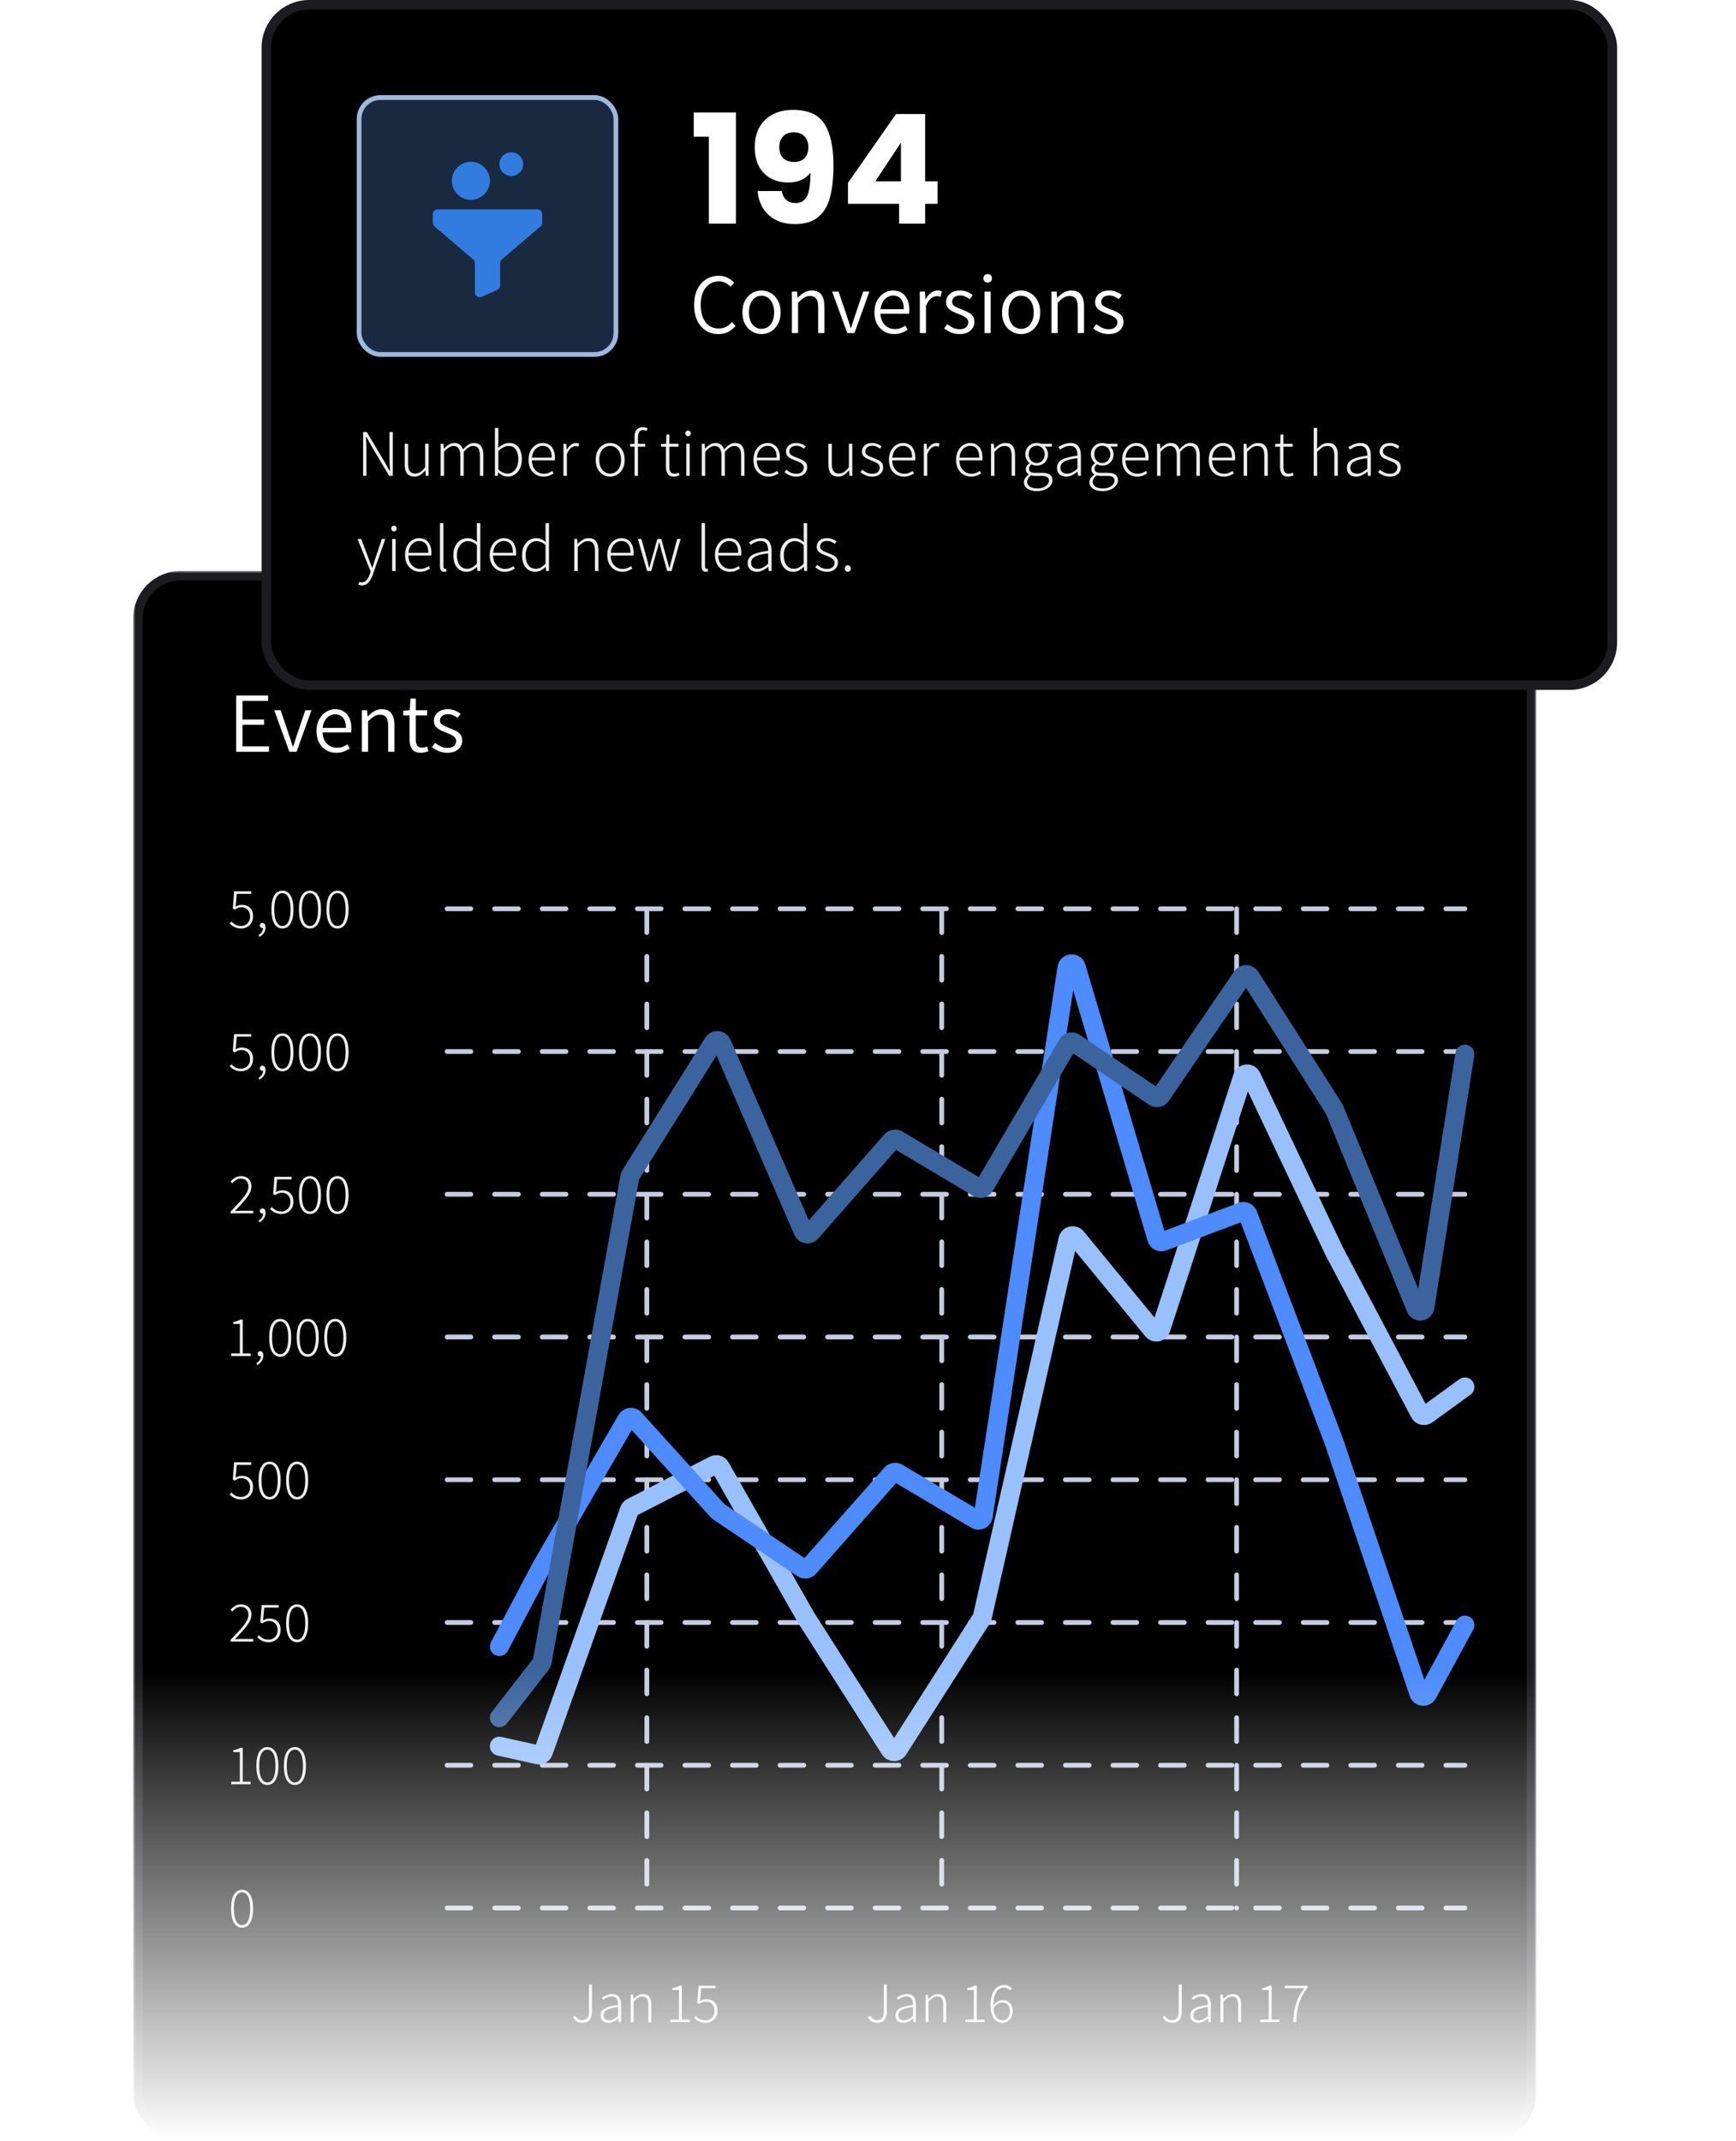 <svg width="365" height="450" viewBox="0 0 365 450" fill="none" xmlns="http://www.w3.org/2000/svg">
<g clip-path="url(#clip0_6695_1324)">
<mask id="mask0_6695_1324" style="mask-type:alpha" maskUnits="userSpaceOnUse" x="28" y="120" width="295" height="330">
<rect x="28" y="120" width="295" height="330" rx="4.8" fill="url(#paint0_linear_6695_1324)"/>
</mask>
<g mask="url(#mask0_6695_1324)">
<rect x="29" y="121" width="293" height="328" rx="9" fill="black" stroke="#1C1C20" stroke-width="2"/>
<path d="M49.656 158V146.174H56.37V147.308H50.988V151.214H55.524V152.33H50.988V156.866H56.55V158H49.656ZM60.842 158L57.656 149.27H59.005L60.733 154.364C60.877 154.784 61.016 155.21 61.148 155.642C61.291 156.074 61.429 156.5 61.562 156.92H61.633C61.766 156.5 61.904 156.074 62.047 155.642C62.191 155.21 62.33 154.784 62.462 154.364L64.189 149.27H65.486L62.353 158H60.842ZM70.687 158.216C69.931 158.216 69.235 158.036 68.599 157.676C67.975 157.304 67.477 156.782 67.105 156.11C66.733 155.426 66.547 154.604 66.547 153.644C66.547 152.696 66.733 151.88 67.105 151.196C67.477 150.512 67.957 149.984 68.545 149.612C69.145 149.24 69.781 149.054 70.453 149.054C71.173 149.054 71.791 149.222 72.307 149.558C72.823 149.894 73.213 150.368 73.477 150.98C73.753 151.58 73.891 152.3 73.891 153.14C73.891 153.284 73.885 153.428 73.873 153.572C73.873 153.704 73.861 153.824 73.837 153.932H67.573L67.555 152.978H72.721C72.721 152.042 72.523 151.334 72.127 150.854C71.731 150.362 71.179 150.116 70.471 150.116C70.039 150.116 69.619 150.242 69.211 150.494C68.803 150.746 68.467 151.13 68.203 151.646C67.939 152.162 67.807 152.828 67.807 153.644C67.807 154.424 67.945 155.072 68.221 155.588C68.497 156.104 68.863 156.494 69.319 156.758C69.787 157.022 70.297 157.154 70.849 157.154C71.293 157.154 71.689 157.088 72.037 156.956C72.397 156.824 72.739 156.656 73.063 156.452L73.549 157.316C73.177 157.556 72.757 157.766 72.289 157.946C71.833 158.126 71.299 158.216 70.687 158.216ZM76.091 158V149.27H77.171L77.278 150.566H77.332C77.752 150.134 78.197 149.774 78.665 149.486C79.144 149.198 79.678 149.054 80.266 149.054C81.191 149.054 81.862 149.342 82.282 149.918C82.715 150.494 82.93 151.34 82.93 152.456V158H81.617V152.618C81.617 151.778 81.478 151.166 81.203 150.782C80.939 150.398 80.501 150.206 79.888 150.206C79.433 150.206 79.019 150.326 78.647 150.566C78.275 150.794 77.855 151.142 77.386 151.61V158H76.091ZM88.51 158.216C87.61 158.216 86.98 157.952 86.62 157.424C86.272 156.896 86.098 156.212 86.098 155.372V150.35H84.784V149.36L86.152 149.27L86.314 146.804H87.412V149.27H89.806V150.35H87.412V155.408C87.412 155.948 87.508 156.374 87.7 156.686C87.904 156.986 88.27 157.136 88.798 157.136C88.954 157.136 89.122 157.112 89.302 157.064C89.494 157.016 89.662 156.962 89.806 156.902L90.076 157.892C89.836 157.976 89.578 158.048 89.302 158.108C89.026 158.18 88.762 158.216 88.51 158.216ZM94.055 158.216C93.431 158.216 92.837 158.102 92.273 157.874C91.709 157.634 91.223 157.346 90.815 157.01L91.481 156.128C91.865 156.428 92.261 156.68 92.669 156.884C93.077 157.088 93.557 157.19 94.109 157.19C94.709 157.19 95.159 157.046 95.459 156.758C95.759 156.47 95.909 156.128 95.909 155.732C95.909 155.42 95.807 155.162 95.603 154.958C95.399 154.742 95.141 154.562 94.829 154.418C94.517 154.262 94.199 154.124 93.875 154.004C93.467 153.86 93.059 153.686 92.651 153.482C92.243 153.278 91.901 153.02 91.625 152.708C91.361 152.396 91.229 151.994 91.229 151.502C91.229 150.818 91.487 150.242 92.003 149.774C92.531 149.294 93.263 149.054 94.199 149.054C94.727 149.054 95.219 149.15 95.675 149.342C96.131 149.534 96.521 149.762 96.845 150.026L96.215 150.872C95.915 150.656 95.603 150.476 95.279 150.332C94.967 150.176 94.607 150.098 94.199 150.098C93.623 150.098 93.197 150.236 92.921 150.512C92.645 150.776 92.507 151.082 92.507 151.43C92.507 151.718 92.597 151.958 92.777 152.15C92.969 152.33 93.215 152.486 93.515 152.618C93.815 152.75 94.133 152.882 94.469 153.014C94.901 153.17 95.321 153.35 95.729 153.554C96.149 153.746 96.497 154.004 96.773 154.328C97.049 154.652 97.187 155.096 97.187 155.66C97.187 156.116 97.067 156.542 96.827 156.938C96.587 157.322 96.233 157.634 95.765 157.874C95.297 158.102 94.727 158.216 94.055 158.216Z" fill="white"/>
<path d="M48.624 375V374.46H50.424V368.244H49.044V367.836C49.364 367.78 49.648 367.708 49.896 367.62C50.144 367.532 50.36 367.436 50.544 367.332H51.036V374.46H52.692V375H48.624ZM56.212 375.144C55.476 375.144 54.904 374.796 54.496 374.1C54.096 373.404 53.896 372.416 53.896 371.136C53.896 369.864 54.096 368.888 54.496 368.208C54.904 367.528 55.476 367.188 56.212 367.188C56.948 367.188 57.52 367.528 57.928 368.208C58.336 368.888 58.54 369.864 58.54 371.136C58.54 372.416 58.336 373.404 57.928 374.1C57.52 374.796 56.948 375.144 56.212 375.144ZM56.212 374.616C56.556 374.616 56.856 374.488 57.112 374.232C57.368 373.976 57.564 373.592 57.7 373.08C57.844 372.56 57.916 371.912 57.916 371.136C57.916 370.368 57.844 369.728 57.7 369.216C57.564 368.704 57.368 368.328 57.112 368.088C56.856 367.84 56.556 367.716 56.212 367.716C55.868 367.716 55.568 367.84 55.312 368.088C55.056 368.328 54.856 368.704 54.712 369.216C54.576 369.728 54.508 370.368 54.508 371.136C54.508 371.912 54.576 372.56 54.712 373.08C54.856 373.592 55.056 373.976 55.312 374.232C55.568 374.488 55.868 374.616 56.212 374.616ZM62.001 375.144C61.265 375.144 60.693 374.796 60.285 374.1C59.885 373.404 59.685 372.416 59.685 371.136C59.685 369.864 59.885 368.888 60.285 368.208C60.693 367.528 61.265 367.188 62.001 367.188C62.737 367.188 63.309 367.528 63.717 368.208C64.125 368.888 64.329 369.864 64.329 371.136C64.329 372.416 64.125 373.404 63.717 374.1C63.309 374.796 62.737 375.144 62.001 375.144ZM62.001 374.616C62.345 374.616 62.645 374.488 62.901 374.232C63.157 373.976 63.353 373.592 63.489 373.08C63.633 372.56 63.705 371.912 63.705 371.136C63.705 370.368 63.633 369.728 63.489 369.216C63.353 368.704 63.157 368.328 62.901 368.088C62.645 367.84 62.345 367.716 62.001 367.716C61.657 367.716 61.357 367.84 61.101 368.088C60.845 368.328 60.645 368.704 60.501 369.216C60.365 369.728 60.297 370.368 60.297 371.136C60.297 371.912 60.365 372.56 60.501 373.08C60.645 373.592 60.845 373.976 61.101 374.232C61.357 374.488 61.657 374.616 62.001 374.616Z" fill="#EEEEEE"/>
<path d="M48.492 345V344.616C49.316 343.784 50.004 343.056 50.556 342.432C51.116 341.808 51.536 341.252 51.816 340.764C52.096 340.276 52.236 339.812 52.236 339.372C52.236 338.9 52.104 338.508 51.84 338.196C51.584 337.876 51.172 337.716 50.604 337.716C50.26 337.716 49.94 337.808 49.644 337.992C49.348 338.176 49.084 338.412 48.852 338.7L48.456 338.328C48.752 338 49.076 337.728 49.428 337.512C49.788 337.296 50.204 337.188 50.676 337.188C51.132 337.188 51.524 337.28 51.852 337.464C52.18 337.64 52.428 337.892 52.596 338.22C52.772 338.54 52.86 338.92 52.86 339.36C52.86 339.864 52.716 340.372 52.428 340.884C52.14 341.396 51.736 341.948 51.216 342.54C50.704 343.124 50.1 343.78 49.404 344.508C49.62 344.492 49.836 344.48 50.052 344.472C50.276 344.464 50.492 344.46 50.7 344.46H53.244V345H48.492ZM56.525 345.144C56.117 345.144 55.761 345.092 55.457 344.988C55.153 344.884 54.889 344.752 54.665 344.592C54.449 344.432 54.257 344.268 54.089 344.1L54.437 343.68C54.669 343.92 54.941 344.136 55.253 344.328C55.573 344.512 55.989 344.604 56.501 344.604C56.837 344.604 57.145 344.524 57.425 344.364C57.713 344.196 57.941 343.964 58.109 343.668C58.277 343.364 58.361 343.008 58.361 342.6C58.361 342.008 58.193 341.54 57.857 341.196C57.529 340.852 57.089 340.68 56.537 340.68C56.257 340.68 56.009 340.728 55.793 340.824C55.585 340.912 55.365 341.032 55.133 341.184L54.737 340.932L55.013 337.332H58.601V337.872H55.565L55.325 340.548C55.517 340.436 55.717 340.344 55.925 340.272C56.141 340.2 56.385 340.164 56.657 340.164C57.089 340.164 57.481 340.252 57.833 340.428C58.193 340.596 58.477 340.86 58.685 341.22C58.893 341.572 58.997 342.024 58.997 342.576C58.997 343.128 58.877 343.596 58.637 343.98C58.405 344.356 58.097 344.644 57.713 344.844C57.337 345.044 56.941 345.144 56.525 345.144ZM62.47 345.144C61.734 345.144 61.162 344.796 60.754 344.1C60.354 343.404 60.154 342.416 60.154 341.136C60.154 339.864 60.354 338.888 60.754 338.208C61.162 337.528 61.734 337.188 62.47 337.188C63.206 337.188 63.778 337.528 64.186 338.208C64.594 338.888 64.798 339.864 64.798 341.136C64.798 342.416 64.594 343.404 64.186 344.1C63.778 344.796 63.206 345.144 62.47 345.144ZM62.47 344.616C62.814 344.616 63.114 344.488 63.37 344.232C63.626 343.976 63.822 343.592 63.958 343.08C64.102 342.56 64.174 341.912 64.174 341.136C64.174 340.368 64.102 339.728 63.958 339.216C63.822 338.704 63.626 338.328 63.37 338.088C63.114 337.84 62.814 337.716 62.47 337.716C62.126 337.716 61.826 337.84 61.57 338.088C61.314 338.328 61.114 338.704 60.97 339.216C60.834 339.728 60.766 340.368 60.766 341.136C60.766 341.912 60.834 342.56 60.97 343.08C61.114 343.592 61.314 343.976 61.57 344.232C61.826 344.488 62.126 344.616 62.47 344.616Z" fill="#EEEEEE"/>
<path d="M50.736 315.144C50.328 315.144 49.972 315.092 49.668 314.988C49.364 314.884 49.1 314.752 48.876 314.592C48.66 314.432 48.468 314.268 48.3 314.1L48.648 313.68C48.88 313.92 49.152 314.136 49.464 314.328C49.784 314.512 50.2 314.604 50.712 314.604C51.048 314.604 51.356 314.524 51.636 314.364C51.924 314.196 52.152 313.964 52.32 313.668C52.488 313.364 52.572 313.008 52.572 312.6C52.572 312.008 52.404 311.54 52.068 311.196C51.74 310.852 51.3 310.68 50.748 310.68C50.468 310.68 50.22 310.728 50.004 310.824C49.796 310.912 49.576 311.032 49.344 311.184L48.948 310.932L49.224 307.332H52.812V307.872H49.776L49.536 310.548C49.728 310.436 49.928 310.344 50.136 310.272C50.352 310.2 50.596 310.164 50.868 310.164C51.3 310.164 51.692 310.252 52.044 310.428C52.404 310.596 52.688 310.86 52.896 311.22C53.104 311.572 53.208 312.024 53.208 312.576C53.208 313.128 53.088 313.596 52.848 313.98C52.616 314.356 52.308 314.644 51.924 314.844C51.548 315.044 51.152 315.144 50.736 315.144ZM56.681 315.144C55.945 315.144 55.373 314.796 54.965 314.1C54.565 313.404 54.365 312.416 54.365 311.136C54.365 309.864 54.565 308.888 54.965 308.208C55.373 307.528 55.945 307.188 56.681 307.188C57.417 307.188 57.989 307.528 58.397 308.208C58.805 308.888 59.009 309.864 59.009 311.136C59.009 312.416 58.805 313.404 58.397 314.1C57.989 314.796 57.417 315.144 56.681 315.144ZM56.681 314.616C57.025 314.616 57.325 314.488 57.581 314.232C57.837 313.976 58.033 313.592 58.169 313.08C58.313 312.56 58.385 311.912 58.385 311.136C58.385 310.368 58.313 309.728 58.169 309.216C58.033 308.704 57.837 308.328 57.581 308.088C57.325 307.84 57.025 307.716 56.681 307.716C56.337 307.716 56.037 307.84 55.781 308.088C55.525 308.328 55.325 308.704 55.181 309.216C55.045 309.728 54.977 310.368 54.977 311.136C54.977 311.912 55.045 312.56 55.181 313.08C55.325 313.592 55.525 313.976 55.781 314.232C56.037 314.488 56.337 314.616 56.681 314.616ZM62.47 315.144C61.734 315.144 61.162 314.796 60.754 314.1C60.354 313.404 60.154 312.416 60.154 311.136C60.154 309.864 60.354 308.888 60.754 308.208C61.162 307.528 61.734 307.188 62.47 307.188C63.206 307.188 63.778 307.528 64.186 308.208C64.594 308.888 64.798 309.864 64.798 311.136C64.798 312.416 64.594 313.404 64.186 314.1C63.778 314.796 63.206 315.144 62.47 315.144ZM62.47 314.616C62.814 314.616 63.114 314.488 63.37 314.232C63.626 313.976 63.822 313.592 63.958 313.08C64.102 312.56 64.174 311.912 64.174 311.136C64.174 310.368 64.102 309.728 63.958 309.216C63.822 308.704 63.626 308.328 63.37 308.088C63.114 307.84 62.814 307.716 62.47 307.716C62.126 307.716 61.826 307.84 61.57 308.088C61.314 308.328 61.114 308.704 60.97 309.216C60.834 309.728 60.766 310.368 60.766 311.136C60.766 311.912 60.834 312.56 60.97 313.08C61.114 313.592 61.314 313.976 61.57 314.232C61.826 314.488 62.126 314.616 62.47 314.616Z" fill="#EEEEEE"/>
<path d="M48.624 285V284.46H50.424V278.244H49.044V277.836C49.364 277.78 49.648 277.708 49.896 277.62C50.144 277.532 50.36 277.436 50.544 277.332H51.036V284.46H52.692V285H48.624ZM54.076 286.896L53.896 286.488C54.184 286.344 54.412 286.144 54.58 285.888C54.756 285.632 54.844 285.336 54.844 285L54.7 284.256L55.144 284.844C55.088 284.924 55.02 284.976 54.94 285C54.868 285.032 54.792 285.048 54.712 285.048C54.56 285.048 54.428 285.004 54.316 284.916C54.212 284.82 54.16 284.684 54.16 284.508C54.16 284.34 54.216 284.208 54.328 284.112C54.448 284.016 54.576 283.968 54.712 283.968C54.92 283.968 55.08 284.052 55.192 284.22C55.312 284.38 55.372 284.604 55.372 284.892C55.372 285.34 55.252 285.736 55.012 286.08C54.772 286.432 54.46 286.704 54.076 286.896ZM58.908 285.144C58.172 285.144 57.6 284.796 57.192 284.1C56.792 283.404 56.592 282.416 56.592 281.136C56.592 279.864 56.792 278.888 57.192 278.208C57.6 277.528 58.172 277.188 58.908 277.188C59.644 277.188 60.216 277.528 60.624 278.208C61.032 278.888 61.236 279.864 61.236 281.136C61.236 282.416 61.032 283.404 60.624 284.1C60.216 284.796 59.644 285.144 58.908 285.144ZM58.908 284.616C59.252 284.616 59.552 284.488 59.808 284.232C60.064 283.976 60.26 283.592 60.396 283.08C60.54 282.56 60.612 281.912 60.612 281.136C60.612 280.368 60.54 279.728 60.396 279.216C60.26 278.704 60.064 278.328 59.808 278.088C59.552 277.84 59.252 277.716 58.908 277.716C58.564 277.716 58.264 277.84 58.008 278.088C57.752 278.328 57.552 278.704 57.408 279.216C57.272 279.728 57.204 280.368 57.204 281.136C57.204 281.912 57.272 282.56 57.408 283.08C57.552 283.592 57.752 283.976 58.008 284.232C58.264 284.488 58.564 284.616 58.908 284.616ZM64.697 285.144C63.961 285.144 63.389 284.796 62.981 284.1C62.581 283.404 62.381 282.416 62.381 281.136C62.381 279.864 62.581 278.888 62.981 278.208C63.389 277.528 63.961 277.188 64.697 277.188C65.433 277.188 66.005 277.528 66.413 278.208C66.821 278.888 67.025 279.864 67.025 281.136C67.025 282.416 66.821 283.404 66.413 284.1C66.005 284.796 65.433 285.144 64.697 285.144ZM64.697 284.616C65.041 284.616 65.341 284.488 65.597 284.232C65.853 283.976 66.049 283.592 66.185 283.08C66.329 282.56 66.401 281.912 66.401 281.136C66.401 280.368 66.329 279.728 66.185 279.216C66.049 278.704 65.853 278.328 65.597 278.088C65.341 277.84 65.041 277.716 64.697 277.716C64.353 277.716 64.053 277.84 63.797 278.088C63.541 278.328 63.341 278.704 63.197 279.216C63.061 279.728 62.993 280.368 62.993 281.136C62.993 281.912 63.061 282.56 63.197 283.08C63.341 283.592 63.541 283.976 63.797 284.232C64.053 284.488 64.353 284.616 64.697 284.616ZM70.486 285.144C69.75 285.144 69.178 284.796 68.77 284.1C68.37 283.404 68.17 282.416 68.17 281.136C68.17 279.864 68.37 278.888 68.77 278.208C69.178 277.528 69.75 277.188 70.486 277.188C71.222 277.188 71.794 277.528 72.202 278.208C72.61 278.888 72.814 279.864 72.814 281.136C72.814 282.416 72.61 283.404 72.202 284.1C71.794 284.796 71.222 285.144 70.486 285.144ZM70.486 284.616C70.83 284.616 71.13 284.488 71.386 284.232C71.642 283.976 71.838 283.592 71.974 283.08C72.118 282.56 72.19 281.912 72.19 281.136C72.19 280.368 72.118 279.728 71.974 279.216C71.838 278.704 71.642 278.328 71.386 278.088C71.13 277.84 70.83 277.716 70.486 277.716C70.142 277.716 69.842 277.84 69.586 278.088C69.33 278.328 69.13 278.704 68.986 279.216C68.85 279.728 68.782 280.368 68.782 281.136C68.782 281.912 68.85 282.56 68.986 283.08C69.13 283.592 69.33 283.976 69.586 284.232C69.842 284.488 70.142 284.616 70.486 284.616Z" fill="#EEEEEE"/>
<path d="M48.492 255V254.616C49.316 253.784 50.004 253.056 50.556 252.432C51.116 251.808 51.536 251.252 51.816 250.764C52.096 250.276 52.236 249.812 52.236 249.372C52.236 248.9 52.104 248.508 51.84 248.196C51.584 247.876 51.172 247.716 50.604 247.716C50.26 247.716 49.94 247.808 49.644 247.992C49.348 248.176 49.084 248.412 48.852 248.7L48.456 248.328C48.752 248 49.076 247.728 49.428 247.512C49.788 247.296 50.204 247.188 50.676 247.188C51.132 247.188 51.524 247.28 51.852 247.464C52.18 247.64 52.428 247.892 52.596 248.22C52.772 248.54 52.86 248.92 52.86 249.36C52.86 249.864 52.716 250.372 52.428 250.884C52.14 251.396 51.736 251.948 51.216 252.54C50.704 253.124 50.1 253.78 49.404 254.508C49.62 254.492 49.836 254.48 50.052 254.472C50.276 254.464 50.492 254.46 50.7 254.46H53.244V255H48.492ZM54.545 256.896L54.365 256.488C54.653 256.344 54.881 256.144 55.049 255.888C55.225 255.632 55.313 255.336 55.313 255L55.169 254.256L55.613 254.844C55.557 254.924 55.489 254.976 55.409 255C55.337 255.032 55.261 255.048 55.181 255.048C55.029 255.048 54.897 255.004 54.785 254.916C54.681 254.82 54.629 254.684 54.629 254.508C54.629 254.34 54.685 254.208 54.797 254.112C54.917 254.016 55.045 253.968 55.181 253.968C55.389 253.968 55.549 254.052 55.661 254.22C55.781 254.38 55.841 254.604 55.841 254.892C55.841 255.34 55.721 255.736 55.481 256.08C55.241 256.432 54.929 256.704 54.545 256.896ZM59.22 255.144C58.812 255.144 58.456 255.092 58.152 254.988C57.848 254.884 57.584 254.752 57.36 254.592C57.144 254.432 56.952 254.268 56.784 254.1L57.132 253.68C57.364 253.92 57.636 254.136 57.948 254.328C58.268 254.512 58.684 254.604 59.196 254.604C59.532 254.604 59.84 254.524 60.12 254.364C60.408 254.196 60.636 253.964 60.804 253.668C60.972 253.364 61.056 253.008 61.056 252.6C61.056 252.008 60.888 251.54 60.552 251.196C60.224 250.852 59.784 250.68 59.232 250.68C58.952 250.68 58.704 250.728 58.488 250.824C58.28 250.912 58.06 251.032 57.828 251.184L57.432 250.932L57.708 247.332H61.296V247.872H58.26L58.02 250.548C58.212 250.436 58.412 250.344 58.62 250.272C58.836 250.2 59.08 250.164 59.352 250.164C59.784 250.164 60.176 250.252 60.528 250.428C60.888 250.596 61.172 250.86 61.38 251.22C61.588 251.572 61.692 252.024 61.692 252.576C61.692 253.128 61.572 253.596 61.332 253.98C61.1 254.356 60.792 254.644 60.408 254.844C60.032 255.044 59.636 255.144 59.22 255.144ZM65.165 255.144C64.429 255.144 63.857 254.796 63.449 254.1C63.049 253.404 62.849 252.416 62.849 251.136C62.849 249.864 63.049 248.888 63.449 248.208C63.857 247.528 64.429 247.188 65.165 247.188C65.901 247.188 66.473 247.528 66.881 248.208C67.289 248.888 67.493 249.864 67.493 251.136C67.493 252.416 67.289 253.404 66.881 254.1C66.473 254.796 65.901 255.144 65.165 255.144ZM65.165 254.616C65.509 254.616 65.809 254.488 66.065 254.232C66.321 253.976 66.517 253.592 66.653 253.08C66.797 252.56 66.869 251.912 66.869 251.136C66.869 250.368 66.797 249.728 66.653 249.216C66.517 248.704 66.321 248.328 66.065 248.088C65.809 247.84 65.509 247.716 65.165 247.716C64.821 247.716 64.521 247.84 64.265 248.088C64.009 248.328 63.809 248.704 63.665 249.216C63.529 249.728 63.461 250.368 63.461 251.136C63.461 251.912 63.529 252.56 63.665 253.08C63.809 253.592 64.009 253.976 64.265 254.232C64.521 254.488 64.821 254.616 65.165 254.616ZM70.954 255.144C70.219 255.144 69.647 254.796 69.239 254.1C68.838 253.404 68.638 252.416 68.638 251.136C68.638 249.864 68.838 248.888 69.239 248.208C69.647 247.528 70.219 247.188 70.954 247.188C71.691 247.188 72.263 247.528 72.671 248.208C73.079 248.888 73.282 249.864 73.282 251.136C73.282 252.416 73.079 253.404 72.671 254.1C72.263 254.796 71.691 255.144 70.954 255.144ZM70.954 254.616C71.299 254.616 71.599 254.488 71.855 254.232C72.111 253.976 72.306 253.592 72.442 253.08C72.587 252.56 72.659 251.912 72.659 251.136C72.659 250.368 72.587 249.728 72.442 249.216C72.306 248.704 72.111 248.328 71.855 248.088C71.599 247.84 71.299 247.716 70.954 247.716C70.611 247.716 70.311 247.84 70.055 248.088C69.799 248.328 69.599 248.704 69.454 249.216C69.319 249.728 69.251 250.368 69.251 251.136C69.251 251.912 69.319 252.56 69.454 253.08C69.599 253.592 69.799 253.976 70.055 254.232C70.311 254.488 70.611 254.616 70.954 254.616Z" fill="#EEEEEE"/>
<path d="M50.736 225.144C50.328 225.144 49.972 225.092 49.668 224.988C49.364 224.884 49.1 224.752 48.876 224.592C48.66 224.432 48.468 224.268 48.3 224.1L48.648 223.68C48.88 223.92 49.152 224.136 49.464 224.328C49.784 224.512 50.2 224.604 50.712 224.604C51.048 224.604 51.356 224.524 51.636 224.364C51.924 224.196 52.152 223.964 52.32 223.668C52.488 223.364 52.572 223.008 52.572 222.6C52.572 222.008 52.404 221.54 52.068 221.196C51.74 220.852 51.3 220.68 50.748 220.68C50.468 220.68 50.22 220.728 50.004 220.824C49.796 220.912 49.576 221.032 49.344 221.184L48.948 220.932L49.224 217.332H52.812V217.872H49.776L49.536 220.548C49.728 220.436 49.928 220.344 50.136 220.272C50.352 220.2 50.596 220.164 50.868 220.164C51.3 220.164 51.692 220.252 52.044 220.428C52.404 220.596 52.688 220.86 52.896 221.22C53.104 221.572 53.208 222.024 53.208 222.576C53.208 223.128 53.088 223.596 52.848 223.98C52.616 224.356 52.308 224.644 51.924 224.844C51.548 225.044 51.152 225.144 50.736 225.144ZM54.545 226.896L54.365 226.488C54.653 226.344 54.881 226.144 55.049 225.888C55.225 225.632 55.313 225.336 55.313 225L55.169 224.256L55.613 224.844C55.557 224.924 55.489 224.976 55.409 225C55.337 225.032 55.261 225.048 55.181 225.048C55.029 225.048 54.897 225.004 54.785 224.916C54.681 224.82 54.629 224.684 54.629 224.508C54.629 224.34 54.685 224.208 54.797 224.112C54.917 224.016 55.045 223.968 55.181 223.968C55.389 223.968 55.549 224.052 55.661 224.22C55.781 224.38 55.841 224.604 55.841 224.892C55.841 225.34 55.721 225.736 55.481 226.08C55.241 226.432 54.929 226.704 54.545 226.896ZM59.376 225.144C58.64 225.144 58.068 224.796 57.66 224.1C57.26 223.404 57.06 222.416 57.06 221.136C57.06 219.864 57.26 218.888 57.66 218.208C58.068 217.528 58.64 217.188 59.376 217.188C60.112 217.188 60.684 217.528 61.092 218.208C61.5 218.888 61.704 219.864 61.704 221.136C61.704 222.416 61.5 223.404 61.092 224.1C60.684 224.796 60.112 225.144 59.376 225.144ZM59.376 224.616C59.72 224.616 60.02 224.488 60.276 224.232C60.532 223.976 60.728 223.592 60.864 223.08C61.008 222.56 61.08 221.912 61.08 221.136C61.08 220.368 61.008 219.728 60.864 219.216C60.728 218.704 60.532 218.328 60.276 218.088C60.02 217.84 59.72 217.716 59.376 217.716C59.032 217.716 58.732 217.84 58.476 218.088C58.22 218.328 58.02 218.704 57.876 219.216C57.74 219.728 57.672 220.368 57.672 221.136C57.672 221.912 57.74 222.56 57.876 223.08C58.02 223.592 58.22 223.976 58.476 224.232C58.732 224.488 59.032 224.616 59.376 224.616ZM65.165 225.144C64.429 225.144 63.857 224.796 63.449 224.1C63.049 223.404 62.849 222.416 62.849 221.136C62.849 219.864 63.049 218.888 63.449 218.208C63.857 217.528 64.429 217.188 65.165 217.188C65.901 217.188 66.473 217.528 66.881 218.208C67.289 218.888 67.493 219.864 67.493 221.136C67.493 222.416 67.289 223.404 66.881 224.1C66.473 224.796 65.901 225.144 65.165 225.144ZM65.165 224.616C65.509 224.616 65.809 224.488 66.065 224.232C66.321 223.976 66.517 223.592 66.653 223.08C66.797 222.56 66.869 221.912 66.869 221.136C66.869 220.368 66.797 219.728 66.653 219.216C66.517 218.704 66.321 218.328 66.065 218.088C65.809 217.84 65.509 217.716 65.165 217.716C64.821 217.716 64.521 217.84 64.265 218.088C64.009 218.328 63.809 218.704 63.665 219.216C63.529 219.728 63.461 220.368 63.461 221.136C63.461 221.912 63.529 222.56 63.665 223.08C63.809 223.592 64.009 223.976 64.265 224.232C64.521 224.488 64.821 224.616 65.165 224.616ZM70.954 225.144C70.219 225.144 69.647 224.796 69.239 224.1C68.838 223.404 68.638 222.416 68.638 221.136C68.638 219.864 68.838 218.888 69.239 218.208C69.647 217.528 70.219 217.188 70.954 217.188C71.691 217.188 72.263 217.528 72.671 218.208C73.079 218.888 73.282 219.864 73.282 221.136C73.282 222.416 73.079 223.404 72.671 224.1C72.263 224.796 71.691 225.144 70.954 225.144ZM70.954 224.616C71.299 224.616 71.599 224.488 71.855 224.232C72.111 223.976 72.306 223.592 72.442 223.08C72.587 222.56 72.659 221.912 72.659 221.136C72.659 220.368 72.587 219.728 72.442 219.216C72.306 218.704 72.111 218.328 71.855 218.088C71.599 217.84 71.299 217.716 70.954 217.716C70.611 217.716 70.311 217.84 70.055 218.088C69.799 218.328 69.599 218.704 69.454 219.216C69.319 219.728 69.251 220.368 69.251 221.136C69.251 221.912 69.319 222.56 69.454 223.08C69.599 223.592 69.799 223.976 70.055 224.232C70.311 224.488 70.611 224.616 70.954 224.616Z" fill="#EEEEEE"/>
<path d="M50.736 195.144C50.328 195.144 49.972 195.092 49.668 194.988C49.364 194.884 49.1 194.752 48.876 194.592C48.66 194.432 48.468 194.268 48.3 194.1L48.648 193.68C48.88 193.92 49.152 194.136 49.464 194.328C49.784 194.512 50.2 194.604 50.712 194.604C51.048 194.604 51.356 194.524 51.636 194.364C51.924 194.196 52.152 193.964 52.32 193.668C52.488 193.364 52.572 193.008 52.572 192.6C52.572 192.008 52.404 191.54 52.068 191.196C51.74 190.852 51.3 190.68 50.748 190.68C50.468 190.68 50.22 190.728 50.004 190.824C49.796 190.912 49.576 191.032 49.344 191.184L48.948 190.932L49.224 187.332H52.812V187.872H49.776L49.536 190.548C49.728 190.436 49.928 190.344 50.136 190.272C50.352 190.2 50.596 190.164 50.868 190.164C51.3 190.164 51.692 190.252 52.044 190.428C52.404 190.596 52.688 190.86 52.896 191.22C53.104 191.572 53.208 192.024 53.208 192.576C53.208 193.128 53.088 193.596 52.848 193.98C52.616 194.356 52.308 194.644 51.924 194.844C51.548 195.044 51.152 195.144 50.736 195.144ZM54.545 196.896L54.365 196.488C54.653 196.344 54.881 196.144 55.049 195.888C55.225 195.632 55.313 195.336 55.313 195L55.169 194.256L55.613 194.844C55.557 194.924 55.489 194.976 55.409 195C55.337 195.032 55.261 195.048 55.181 195.048C55.029 195.048 54.897 195.004 54.785 194.916C54.681 194.82 54.629 194.684 54.629 194.508C54.629 194.34 54.685 194.208 54.797 194.112C54.917 194.016 55.045 193.968 55.181 193.968C55.389 193.968 55.549 194.052 55.661 194.22C55.781 194.38 55.841 194.604 55.841 194.892C55.841 195.34 55.721 195.736 55.481 196.08C55.241 196.432 54.929 196.704 54.545 196.896ZM59.376 195.144C58.64 195.144 58.068 194.796 57.66 194.1C57.26 193.404 57.06 192.416 57.06 191.136C57.06 189.864 57.26 188.888 57.66 188.208C58.068 187.528 58.64 187.188 59.376 187.188C60.112 187.188 60.684 187.528 61.092 188.208C61.5 188.888 61.704 189.864 61.704 191.136C61.704 192.416 61.5 193.404 61.092 194.1C60.684 194.796 60.112 195.144 59.376 195.144ZM59.376 194.616C59.72 194.616 60.02 194.488 60.276 194.232C60.532 193.976 60.728 193.592 60.864 193.08C61.008 192.56 61.08 191.912 61.08 191.136C61.08 190.368 61.008 189.728 60.864 189.216C60.728 188.704 60.532 188.328 60.276 188.088C60.02 187.84 59.72 187.716 59.376 187.716C59.032 187.716 58.732 187.84 58.476 188.088C58.22 188.328 58.02 188.704 57.876 189.216C57.74 189.728 57.672 190.368 57.672 191.136C57.672 191.912 57.74 192.56 57.876 193.08C58.02 193.592 58.22 193.976 58.476 194.232C58.732 194.488 59.032 194.616 59.376 194.616ZM65.165 195.144C64.429 195.144 63.857 194.796 63.449 194.1C63.049 193.404 62.849 192.416 62.849 191.136C62.849 189.864 63.049 188.888 63.449 188.208C63.857 187.528 64.429 187.188 65.165 187.188C65.901 187.188 66.473 187.528 66.881 188.208C67.289 188.888 67.493 189.864 67.493 191.136C67.493 192.416 67.289 193.404 66.881 194.1C66.473 194.796 65.901 195.144 65.165 195.144ZM65.165 194.616C65.509 194.616 65.809 194.488 66.065 194.232C66.321 193.976 66.517 193.592 66.653 193.08C66.797 192.56 66.869 191.912 66.869 191.136C66.869 190.368 66.797 189.728 66.653 189.216C66.517 188.704 66.321 188.328 66.065 188.088C65.809 187.84 65.509 187.716 65.165 187.716C64.821 187.716 64.521 187.84 64.265 188.088C64.009 188.328 63.809 188.704 63.665 189.216C63.529 189.728 63.461 190.368 63.461 191.136C63.461 191.912 63.529 192.56 63.665 193.08C63.809 193.592 64.009 193.976 64.265 194.232C64.521 194.488 64.821 194.616 65.165 194.616ZM70.954 195.144C70.219 195.144 69.647 194.796 69.239 194.1C68.838 193.404 68.638 192.416 68.638 191.136C68.638 189.864 68.838 188.888 69.239 188.208C69.647 187.528 70.219 187.188 70.954 187.188C71.691 187.188 72.263 187.528 72.671 188.208C73.079 188.888 73.282 189.864 73.282 191.136C73.282 192.416 73.079 193.404 72.671 194.1C72.263 194.796 71.691 195.144 70.954 195.144ZM70.954 194.616C71.299 194.616 71.599 194.488 71.855 194.232C72.111 193.976 72.306 193.592 72.442 193.08C72.587 192.56 72.659 191.912 72.659 191.136C72.659 190.368 72.587 189.728 72.442 189.216C72.306 188.704 72.111 188.328 71.855 188.088C71.599 187.84 71.299 187.716 70.954 187.716C70.611 187.716 70.311 187.84 70.055 188.088C69.799 188.328 69.599 188.704 69.454 189.216C69.319 189.728 69.251 190.368 69.251 191.136C69.251 191.912 69.319 192.56 69.454 193.08C69.599 193.592 69.799 193.976 70.055 194.232C70.311 194.488 70.611 194.616 70.954 194.616Z" fill="#EEEEEE"/>
<path d="M50.892 405.144C50.156 405.144 49.584 404.796 49.176 404.1C48.776 403.404 48.576 402.416 48.576 401.136C48.576 399.864 48.776 398.888 49.176 398.208C49.584 397.528 50.156 397.188 50.892 397.188C51.628 397.188 52.2 397.528 52.608 398.208C53.016 398.888 53.22 399.864 53.22 401.136C53.22 402.416 53.016 403.404 52.608 404.1C52.2 404.796 51.628 405.144 50.892 405.144ZM50.892 404.616C51.236 404.616 51.536 404.488 51.792 404.232C52.048 403.976 52.244 403.592 52.38 403.08C52.524 402.56 52.596 401.912 52.596 401.136C52.596 400.368 52.524 399.728 52.38 399.216C52.244 398.704 52.048 398.328 51.792 398.088C51.536 397.84 51.236 397.716 50.892 397.716C50.548 397.716 50.248 397.84 49.992 398.088C49.736 398.328 49.536 398.704 49.392 399.216C49.256 399.728 49.188 400.368 49.188 401.136C49.188 401.912 49.256 402.56 49.392 403.08C49.536 403.592 49.736 403.976 49.992 404.232C50.248 404.488 50.548 404.616 50.892 404.616Z" fill="#EEEEEE"/>
<path d="M122.46 425.144C122.012 425.144 121.62 425.044 121.284 424.844C120.948 424.636 120.676 424.344 120.468 423.968L120.936 423.644C121.136 423.972 121.356 424.208 121.596 424.352C121.836 424.496 122.116 424.568 122.436 424.568C122.908 424.568 123.256 424.424 123.48 424.136C123.712 423.848 123.828 423.388 123.828 422.756V417.104H124.464V422.816C124.464 423.248 124.396 423.64 124.26 423.992C124.132 424.344 123.92 424.624 123.624 424.832C123.328 425.04 122.94 425.144 122.46 425.144ZM127.942 425.144C127.638 425.144 127.358 425.088 127.102 424.976C126.846 424.856 126.642 424.68 126.49 424.448C126.346 424.208 126.274 423.908 126.274 423.548C126.274 422.916 126.57 422.432 127.162 422.096C127.754 421.76 128.686 421.52 129.958 421.376C129.966 421.088 129.934 420.808 129.862 420.536C129.798 420.264 129.666 420.044 129.466 419.876C129.274 419.7 128.998 419.612 128.638 419.612C128.254 419.612 127.906 419.688 127.594 419.84C127.282 419.984 127.022 420.132 126.814 420.284L126.538 419.828C126.682 419.732 126.866 419.628 127.09 419.516C127.314 419.396 127.562 419.296 127.834 419.216C128.106 419.128 128.398 419.084 128.71 419.084C129.174 419.084 129.542 419.184 129.814 419.384C130.086 419.584 130.282 419.856 130.402 420.2C130.522 420.536 130.582 420.916 130.582 421.34V425H130.066L129.994 424.256H129.97C129.682 424.496 129.366 424.704 129.022 424.88C128.678 425.056 128.318 425.144 127.942 425.144ZM128.074 424.616C128.402 424.616 128.714 424.54 129.01 424.388C129.306 424.236 129.622 424.016 129.958 423.728V421.832C129.198 421.92 128.594 422.04 128.146 422.192C127.698 422.336 127.378 422.52 127.186 422.744C126.994 422.96 126.898 423.216 126.898 423.512C126.898 423.912 127.014 424.196 127.246 424.364C127.478 424.532 127.754 424.616 128.074 424.616ZM132.6 425V419.228H133.116L133.188 420.104H133.212C133.508 419.816 133.812 419.576 134.124 419.384C134.436 419.184 134.792 419.084 135.192 419.084C135.792 419.084 136.232 419.268 136.512 419.636C136.8 420.004 136.944 420.56 136.944 421.304V425H136.32V421.388C136.32 420.788 136.22 420.344 136.02 420.056C135.828 419.768 135.504 419.624 135.048 419.624C134.712 419.624 134.408 419.712 134.136 419.888C133.872 420.064 133.568 420.328 133.224 420.68V425H132.6ZM140.956 425V424.46H142.756V418.244H141.376V417.836C141.696 417.78 141.98 417.708 142.228 417.62C142.476 417.532 142.692 417.436 142.876 417.332H143.368V424.46H145.024V425H140.956ZM148.388 425.144C147.98 425.144 147.624 425.092 147.32 424.988C147.016 424.884 146.752 424.752 146.528 424.592C146.312 424.432 146.12 424.268 145.952 424.1L146.3 423.68C146.532 423.92 146.804 424.136 147.116 424.328C147.436 424.512 147.852 424.604 148.364 424.604C148.7 424.604 149.008 424.524 149.288 424.364C149.576 424.196 149.804 423.964 149.972 423.668C150.14 423.364 150.224 423.008 150.224 422.6C150.224 422.008 150.056 421.54 149.72 421.196C149.392 420.852 148.952 420.68 148.4 420.68C148.12 420.68 147.872 420.728 147.656 420.824C147.448 420.912 147.228 421.032 146.996 421.184L146.6 420.932L146.876 417.332H150.464V417.872H147.428L147.188 420.548C147.38 420.436 147.58 420.344 147.788 420.272C148.004 420.2 148.248 420.164 148.52 420.164C148.952 420.164 149.344 420.252 149.696 420.428C150.056 420.596 150.34 420.86 150.548 421.22C150.756 421.572 150.86 422.024 150.86 422.576C150.86 423.128 150.74 423.596 150.5 423.98C150.268 424.356 149.96 424.644 149.576 424.844C149.2 425.044 148.804 425.144 148.388 425.144Z" fill="#EEEEEE"/>
<path d="M184.46 425.144C184.012 425.144 183.62 425.044 183.284 424.844C182.948 424.636 182.676 424.344 182.468 423.968L182.936 423.644C183.136 423.972 183.356 424.208 183.596 424.352C183.836 424.496 184.116 424.568 184.436 424.568C184.908 424.568 185.256 424.424 185.48 424.136C185.712 423.848 185.828 423.388 185.828 422.756V417.104H186.464V422.816C186.464 423.248 186.396 423.64 186.26 423.992C186.132 424.344 185.92 424.624 185.624 424.832C185.328 425.04 184.94 425.144 184.46 425.144ZM189.942 425.144C189.638 425.144 189.358 425.088 189.102 424.976C188.846 424.856 188.642 424.68 188.49 424.448C188.346 424.208 188.274 423.908 188.274 423.548C188.274 422.916 188.57 422.432 189.162 422.096C189.754 421.76 190.686 421.52 191.958 421.376C191.966 421.088 191.934 420.808 191.862 420.536C191.798 420.264 191.666 420.044 191.466 419.876C191.274 419.7 190.998 419.612 190.638 419.612C190.254 419.612 189.906 419.688 189.594 419.84C189.282 419.984 189.022 420.132 188.814 420.284L188.538 419.828C188.682 419.732 188.866 419.628 189.09 419.516C189.314 419.396 189.562 419.296 189.834 419.216C190.106 419.128 190.398 419.084 190.71 419.084C191.174 419.084 191.542 419.184 191.814 419.384C192.086 419.584 192.282 419.856 192.402 420.2C192.522 420.536 192.582 420.916 192.582 421.34V425H192.066L191.994 424.256H191.97C191.682 424.496 191.366 424.704 191.022 424.88C190.678 425.056 190.318 425.144 189.942 425.144ZM190.074 424.616C190.402 424.616 190.714 424.54 191.01 424.388C191.306 424.236 191.622 424.016 191.958 423.728V421.832C191.198 421.92 190.594 422.04 190.146 422.192C189.698 422.336 189.378 422.52 189.186 422.744C188.994 422.96 188.898 423.216 188.898 423.512C188.898 423.912 189.014 424.196 189.246 424.364C189.478 424.532 189.754 424.616 190.074 424.616ZM194.6 425V419.228H195.116L195.188 420.104H195.212C195.508 419.816 195.812 419.576 196.124 419.384C196.436 419.184 196.792 419.084 197.192 419.084C197.792 419.084 198.232 419.268 198.512 419.636C198.8 420.004 198.944 420.56 198.944 421.304V425H198.32V421.388C198.32 420.788 198.22 420.344 198.02 420.056C197.828 419.768 197.504 419.624 197.048 419.624C196.712 419.624 196.408 419.712 196.136 419.888C195.872 420.064 195.568 420.328 195.224 420.68V425H194.6ZM202.956 425V424.46H204.756V418.244H203.376V417.836C203.696 417.78 203.98 417.708 204.228 417.62C204.476 417.532 204.692 417.436 204.876 417.332H205.368V424.46H207.024V425H202.956ZM210.796 425.144C210.42 425.144 210.076 425.068 209.764 424.916C209.452 424.756 209.184 424.524 208.96 424.22C208.744 423.908 208.576 423.528 208.456 423.08C208.336 422.624 208.276 422.1 208.276 421.508C208.276 420.716 208.352 420.044 208.504 419.492C208.656 418.94 208.864 418.496 209.128 418.16C209.4 417.824 209.704 417.58 210.04 417.428C210.376 417.268 210.732 417.188 211.108 417.188C211.476 417.188 211.796 417.26 212.068 417.404C212.34 417.54 212.576 417.72 212.776 417.944L212.404 418.352C212.236 418.144 212.04 417.988 211.816 417.884C211.592 417.772 211.356 417.716 211.108 417.716C210.708 417.716 210.34 417.84 210.004 418.088C209.668 418.328 209.396 418.724 209.188 419.276C208.98 419.828 208.876 420.572 208.876 421.508C208.876 422.132 208.944 422.68 209.08 423.152C209.224 423.616 209.44 423.98 209.728 424.244C210.016 424.5 210.376 424.628 210.808 424.628C211.096 424.628 211.352 424.544 211.576 424.376C211.808 424.208 211.988 423.984 212.116 423.704C212.252 423.416 212.32 423.092 212.32 422.732C212.32 422.372 212.264 422.052 212.152 421.772C212.04 421.492 211.864 421.272 211.624 421.112C211.384 420.944 211.08 420.86 210.712 420.86C210.44 420.86 210.136 420.952 209.8 421.136C209.464 421.32 209.144 421.632 208.84 422.072L208.828 421.472C209.092 421.128 209.392 420.86 209.728 420.668C210.072 420.468 210.424 420.368 210.784 420.368C211.232 420.368 211.616 420.46 211.936 420.644C212.256 420.82 212.5 421.084 212.668 421.436C212.844 421.788 212.932 422.22 212.932 422.732C212.932 423.204 212.832 423.62 212.632 423.98C212.44 424.34 212.18 424.624 211.852 424.832C211.532 425.04 211.18 425.144 210.796 425.144Z" fill="#EEEEEE"/>
<path d="M246.46 425.144C246.012 425.144 245.62 425.044 245.284 424.844C244.948 424.636 244.676 424.344 244.468 423.968L244.936 423.644C245.136 423.972 245.356 424.208 245.596 424.352C245.836 424.496 246.116 424.568 246.436 424.568C246.908 424.568 247.256 424.424 247.48 424.136C247.712 423.848 247.828 423.388 247.828 422.756V417.104H248.464V422.816C248.464 423.248 248.396 423.64 248.26 423.992C248.132 424.344 247.92 424.624 247.624 424.832C247.328 425.04 246.94 425.144 246.46 425.144ZM251.942 425.144C251.638 425.144 251.358 425.088 251.102 424.976C250.846 424.856 250.642 424.68 250.49 424.448C250.346 424.208 250.274 423.908 250.274 423.548C250.274 422.916 250.57 422.432 251.162 422.096C251.754 421.76 252.686 421.52 253.958 421.376C253.966 421.088 253.934 420.808 253.862 420.536C253.798 420.264 253.666 420.044 253.466 419.876C253.274 419.7 252.998 419.612 252.638 419.612C252.254 419.612 251.906 419.688 251.594 419.84C251.282 419.984 251.022 420.132 250.814 420.284L250.538 419.828C250.682 419.732 250.866 419.628 251.09 419.516C251.314 419.396 251.562 419.296 251.834 419.216C252.106 419.128 252.398 419.084 252.71 419.084C253.174 419.084 253.542 419.184 253.814 419.384C254.086 419.584 254.282 419.856 254.402 420.2C254.522 420.536 254.582 420.916 254.582 421.34V425H254.066L253.994 424.256H253.97C253.682 424.496 253.366 424.704 253.022 424.88C252.678 425.056 252.318 425.144 251.942 425.144ZM252.074 424.616C252.402 424.616 252.714 424.54 253.01 424.388C253.306 424.236 253.622 424.016 253.958 423.728V421.832C253.198 421.92 252.594 422.04 252.146 422.192C251.698 422.336 251.378 422.52 251.186 422.744C250.994 422.96 250.898 423.216 250.898 423.512C250.898 423.912 251.014 424.196 251.246 424.364C251.478 424.532 251.754 424.616 252.074 424.616ZM256.6 425V419.228H257.116L257.188 420.104H257.212C257.508 419.816 257.812 419.576 258.124 419.384C258.436 419.184 258.792 419.084 259.192 419.084C259.792 419.084 260.232 419.268 260.512 419.636C260.8 420.004 260.944 420.56 260.944 421.304V425H260.32V421.388C260.32 420.788 260.22 420.344 260.02 420.056C259.828 419.768 259.504 419.624 259.048 419.624C258.712 419.624 258.408 419.712 258.136 419.888C257.872 420.064 257.568 420.328 257.224 420.68V425H256.6ZM264.956 425V424.46H266.756V418.244H265.376V417.836C265.696 417.78 265.98 417.708 266.228 417.62C266.476 417.532 266.692 417.436 266.876 417.332H267.368V424.46H269.024V425H264.956ZM271.884 425C271.924 423.984 272.024 423.076 272.184 422.276C272.352 421.468 272.596 420.712 272.916 420.008C273.244 419.304 273.664 418.592 274.176 417.872H270.18V417.332H274.932V417.704C274.476 418.304 274.096 418.884 273.792 419.444C273.496 420.004 273.264 420.568 273.096 421.136C272.928 421.704 272.8 422.304 272.712 422.936C272.632 423.56 272.576 424.248 272.544 425H271.884Z" fill="#EEEEEE"/>
<path d="M94 221H308" stroke="#C6CBDF" stroke-linecap="round" stroke-dasharray="5 5"/>
<path d="M94 191H308" stroke="#C6CBDF" stroke-linecap="round" stroke-dasharray="5 5"/>
<path d="M136 191L136 401" stroke="#C6CBDF" stroke-linecap="round" stroke-dasharray="5 5"/>
<path d="M198 191L198 401" stroke="#C6CBDF" stroke-linecap="round" stroke-dasharray="5 5"/>
<path d="M260 191L260 401" stroke="#C6CBDF" stroke-linecap="round" stroke-dasharray="5 5"/>
<path d="M94 251H308" stroke="#C6CBDF" stroke-linecap="round" stroke-dasharray="5 5"/>
<path d="M94 281H308" stroke="#C6CBDF" stroke-linecap="round" stroke-dasharray="5 5"/>
<path d="M94 311H308" stroke="#C6CBDF" stroke-linecap="round" stroke-dasharray="5 5"/>
<path d="M94 341H308" stroke="#C6CBDF" stroke-linecap="round" stroke-dasharray="5 5"/>
<path d="M94 371H308" stroke="#C6CBDF" stroke-linecap="round" stroke-dasharray="5 5"/>
<path d="M94 401H308" stroke="#C6CBDF" stroke-linecap="round" stroke-dasharray="5 5"/>
<path d="M308 291.5L299.977 297.323C299.484 297.68 298.79 297.519 298.505 296.981L280.535 263L263.104 226.271C262.717 225.454 261.529 225.531 261.25 226.391L244.081 279.264C243.837 280.015 242.86 280.2 242.358 279.59L226.305 260.075C225.776 259.433 224.741 259.678 224.557 260.489L206.539 339.83C206.513 339.943 206.468 340.05 206.406 340.147L188.834 367.679C188.441 368.295 187.541 368.295 187.148 367.679L169.482 340L151.447 308.332C151.182 307.867 150.598 307.693 150.122 307.937L132.817 316.819C132.591 316.935 132.417 317.134 132.332 317.373L114.253 368.167C114.083 368.642 113.585 368.917 113.092 368.807L105 367" stroke="#98C0FC" stroke-width="4" stroke-linecap="round"/>
<path d="M308 341.552L300.138 355.991C299.721 356.757 298.591 356.659 298.312 355.832L280.535 303.172L262.38 255.26C262.185 254.744 261.608 254.484 261.092 254.678L244.523 260.925C243.98 261.13 243.377 260.831 243.212 260.274L226.281 203.283C225.977 202.259 224.495 202.361 224.334 203.416L206.724 318.655C206.617 319.355 205.835 319.725 205.226 319.364L188.702 309.575C188.29 309.33 187.761 309.414 187.444 309.773L170.063 329.431C169.731 329.807 169.171 329.878 168.755 329.598L151.075 317.695C151.007 317.65 150.946 317.597 150.892 317.537L133.384 298.206C132.929 297.704 132.118 297.79 131.778 298.375L113.956 329.091L105 346.038" stroke="#4D8BFF" stroke-width="4" stroke-linecap="round"/>
<path d="M308 221.556L299.602 274.707C299.444 275.706 298.072 275.866 297.689 274.931L280.569 233.175C280.547 233.12 280.519 233.068 280.488 233.018L262.84 205.279C262.455 204.674 261.576 204.659 261.171 205.252L244.08 230.264C243.769 230.719 243.149 230.836 242.693 230.528L225.893 219.145C225.414 218.821 224.761 218.969 224.469 219.468L207.009 249.277C206.729 249.757 206.111 249.915 205.634 249.631L188.706 239.538C188.292 239.291 187.76 239.375 187.442 239.737L170.523 258.994C170.039 259.545 169.146 259.405 168.854 258.733L151.731 219.287C151.41 218.548 150.392 218.472 149.965 219.155L132.567 246.974C132.499 247.082 132.453 247.202 132.43 247.327L114 349.222C113.971 349.38 113.904 349.53 113.805 349.657L105 361" stroke="#3B649E" stroke-width="4" stroke-linecap="round"/>
</g>
<g filter="url(#filter0_d_6695_1324)">
<rect x="56" y="1" width="283" height="143" rx="9" fill="black" stroke="#1C1C20" stroke-width="2"/>
<path d="M145.864 28.728V23.64H154.728V47H149.032V28.728H145.864ZM164.359 40.152C164.679 41.837 165.661 42.68 167.303 42.68C168.434 42.68 169.234 42.179 169.703 41.176C170.173 40.173 170.407 38.541 170.407 36.28C169.938 36.941 169.298 37.453 168.487 37.816C167.677 38.179 166.77 38.36 165.767 38.36C164.402 38.36 163.186 38.083 162.119 37.528C161.053 36.952 160.21 36.109 159.591 35C158.994 33.869 158.695 32.504 158.695 30.904C158.695 29.325 159.015 27.949 159.655 26.776C160.317 25.603 161.245 24.696 162.439 24.056C163.655 23.416 165.085 23.096 166.727 23.096C169.885 23.096 172.093 24.077 173.351 26.04C174.61 28.003 175.239 30.893 175.239 34.712C175.239 37.485 174.983 39.779 174.471 41.592C173.981 43.384 173.138 44.749 171.943 45.688C170.77 46.627 169.159 47.096 167.111 47.096C165.49 47.096 164.103 46.776 162.951 46.136C161.821 45.496 160.946 44.653 160.327 43.608C159.73 42.563 159.389 41.411 159.303 40.152H164.359ZM167.015 34.04C167.911 34.04 168.626 33.773 169.159 33.24C169.693 32.685 169.959 31.939 169.959 31C169.959 29.976 169.682 29.187 169.127 28.632C168.573 28.077 167.826 27.8 166.887 27.8C165.949 27.8 165.202 28.088 164.647 28.664C164.114 29.219 163.847 29.987 163.847 30.968C163.847 31.885 164.114 32.632 164.647 33.208C165.202 33.763 165.991 34.04 167.015 34.04ZM178.287 42.84V38.424L188.399 23.96H194.511V38.104H197.135V42.84H194.511V47H189.039V42.84H178.287ZM189.423 29.976L184.047 38.104H189.423V29.976Z" fill="white"/>
<path d="M151.048 70.216C150.064 70.216 149.188 69.976 148.42 69.496C147.652 69.004 147.046 68.302 146.602 67.39C146.158 66.466 145.936 65.368 145.936 64.096C145.936 63.136 146.062 62.284 146.314 61.54C146.578 60.784 146.944 60.136 147.412 59.596C147.892 59.056 148.444 58.648 149.068 58.372C149.704 58.096 150.394 57.958 151.138 57.958C151.858 57.958 152.488 58.108 153.028 58.408C153.58 58.696 154.018 59.026 154.342 59.398L153.604 60.28C153.292 59.932 152.932 59.656 152.524 59.452C152.128 59.236 151.672 59.128 151.156 59.128C150.388 59.128 149.716 59.332 149.14 59.74C148.564 60.136 148.114 60.706 147.79 61.45C147.478 62.182 147.322 63.052 147.322 64.06C147.322 65.08 147.472 65.962 147.772 66.706C148.084 67.45 148.522 68.026 149.086 68.434C149.662 68.842 150.334 69.046 151.102 69.046C151.69 69.046 152.206 68.926 152.65 68.686C153.106 68.446 153.526 68.11 153.91 67.678L154.648 68.506C154.192 69.046 153.67 69.466 153.082 69.766C152.494 70.066 151.816 70.216 151.048 70.216ZM160.108 70.216C159.4 70.216 158.74 70.036 158.128 69.676C157.516 69.316 157.024 68.8 156.652 68.128C156.28 67.444 156.094 66.616 156.094 65.644C156.094 64.672 156.28 63.844 156.652 63.16C157.024 62.476 157.516 61.954 158.128 61.594C158.74 61.234 159.4 61.054 160.108 61.054C160.816 61.054 161.47 61.234 162.07 61.594C162.682 61.954 163.174 62.476 163.546 63.16C163.93 63.844 164.122 64.672 164.122 65.644C164.122 66.616 163.93 67.444 163.546 68.128C163.174 68.8 162.682 69.316 162.07 69.676C161.47 70.036 160.816 70.216 160.108 70.216ZM160.108 69.118C160.636 69.118 161.098 68.974 161.494 68.686C161.902 68.398 162.214 67.996 162.43 67.48C162.658 66.952 162.772 66.34 162.772 65.644C162.772 64.96 162.658 64.354 162.43 63.826C162.214 63.298 161.902 62.89 161.494 62.602C161.098 62.302 160.636 62.152 160.108 62.152C159.592 62.152 159.13 62.302 158.722 62.602C158.326 62.89 158.014 63.298 157.786 63.826C157.57 64.354 157.462 64.96 157.462 65.644C157.462 66.34 157.57 66.952 157.786 67.48C158.014 67.996 158.326 68.398 158.722 68.686C159.13 68.974 159.592 69.118 160.108 69.118ZM166.499 70V61.27H167.579L167.687 62.566H167.741C168.161 62.134 168.605 61.774 169.073 61.486C169.553 61.198 170.087 61.054 170.675 61.054C171.599 61.054 172.271 61.342 172.691 61.918C173.123 62.494 173.339 63.34 173.339 64.456V70H172.025V64.618C172.025 63.778 171.887 63.166 171.611 62.782C171.347 62.398 170.909 62.206 170.297 62.206C169.841 62.206 169.427 62.326 169.055 62.566C168.683 62.794 168.263 63.142 167.795 63.61V70H166.499ZM178.144 70L174.958 61.27H176.308L178.036 66.364C178.18 66.784 178.318 67.21 178.45 67.642C178.594 68.074 178.732 68.5 178.864 68.92H178.936C179.068 68.5 179.206 68.074 179.35 67.642C179.494 67.21 179.632 66.784 179.764 66.364L181.492 61.27H182.788L179.656 70H178.144ZM187.99 70.216C187.234 70.216 186.538 70.036 185.902 69.676C185.278 69.304 184.78 68.782 184.408 68.11C184.036 67.426 183.85 66.604 183.85 65.644C183.85 64.696 184.036 63.88 184.408 63.196C184.78 62.512 185.26 61.984 185.848 61.612C186.448 61.24 187.084 61.054 187.756 61.054C188.476 61.054 189.094 61.222 189.61 61.558C190.126 61.894 190.516 62.368 190.78 62.98C191.056 63.58 191.194 64.3 191.194 65.14C191.194 65.284 191.188 65.428 191.176 65.572C191.176 65.704 191.164 65.824 191.14 65.932H184.876L184.858 64.978H190.024C190.024 64.042 189.826 63.334 189.43 62.854C189.034 62.362 188.482 62.116 187.774 62.116C187.342 62.116 186.922 62.242 186.514 62.494C186.106 62.746 185.77 63.13 185.506 63.646C185.242 64.162 185.11 64.828 185.11 65.644C185.11 66.424 185.248 67.072 185.524 67.588C185.8 68.104 186.166 68.494 186.622 68.758C187.09 69.022 187.6 69.154 188.152 69.154C188.596 69.154 188.992 69.088 189.34 68.956C189.7 68.824 190.042 68.656 190.366 68.452L190.852 69.316C190.48 69.556 190.06 69.766 189.592 69.946C189.136 70.126 188.602 70.216 187.99 70.216ZM193.393 70V61.27H194.473L194.581 62.872H194.635C194.935 62.32 195.295 61.882 195.715 61.558C196.147 61.222 196.615 61.054 197.119 61.054C197.299 61.054 197.461 61.072 197.605 61.108C197.749 61.132 197.887 61.174 198.019 61.234L197.767 62.386C197.623 62.338 197.491 62.302 197.371 62.278C197.263 62.254 197.119 62.242 196.939 62.242C196.567 62.242 196.177 62.398 195.769 62.71C195.361 63.01 195.001 63.544 194.689 64.312V70H193.393ZM201.742 70.216C201.118 70.216 200.524 70.102 199.96 69.874C199.396 69.634 198.91 69.346 198.502 69.01L199.168 68.128C199.552 68.428 199.948 68.68 200.356 68.884C200.764 69.088 201.244 69.19 201.796 69.19C202.396 69.19 202.846 69.046 203.146 68.758C203.446 68.47 203.596 68.128 203.596 67.732C203.596 67.42 203.494 67.162 203.29 66.958C203.086 66.742 202.828 66.562 202.516 66.418C202.204 66.262 201.886 66.124 201.562 66.004C201.154 65.86 200.746 65.686 200.338 65.482C199.93 65.278 199.588 65.02 199.312 64.708C199.048 64.396 198.916 63.994 198.916 63.502C198.916 62.818 199.174 62.242 199.69 61.774C200.218 61.294 200.95 61.054 201.886 61.054C202.414 61.054 202.906 61.15 203.362 61.342C203.818 61.534 204.208 61.762 204.532 62.026L203.902 62.872C203.602 62.656 203.29 62.476 202.966 62.332C202.654 62.176 202.294 62.098 201.886 62.098C201.31 62.098 200.884 62.236 200.608 62.512C200.332 62.776 200.194 63.082 200.194 63.43C200.194 63.718 200.284 63.958 200.464 64.15C200.656 64.33 200.902 64.486 201.202 64.618C201.502 64.75 201.82 64.882 202.156 65.014C202.588 65.17 203.008 65.35 203.416 65.554C203.836 65.746 204.184 66.004 204.46 66.328C204.736 66.652 204.874 67.096 204.874 67.66C204.874 68.116 204.754 68.542 204.514 68.938C204.274 69.322 203.92 69.634 203.452 69.874C202.984 70.102 202.414 70.216 201.742 70.216ZM206.999 70V61.27H208.295V70H206.999ZM207.665 59.398C207.413 59.398 207.197 59.314 207.017 59.146C206.849 58.978 206.765 58.756 206.765 58.48C206.765 58.216 206.849 58.006 207.017 57.85C207.197 57.682 207.413 57.598 207.665 57.598C207.929 57.598 208.145 57.682 208.313 57.85C208.481 58.006 208.565 58.216 208.565 58.48C208.565 58.756 208.481 58.978 208.313 59.146C208.145 59.314 207.929 59.398 207.665 59.398ZM214.688 70.216C213.98 70.216 213.32 70.036 212.708 69.676C212.096 69.316 211.604 68.8 211.232 68.128C210.86 67.444 210.674 66.616 210.674 65.644C210.674 64.672 210.86 63.844 211.232 63.16C211.604 62.476 212.096 61.954 212.708 61.594C213.32 61.234 213.98 61.054 214.688 61.054C215.396 61.054 216.05 61.234 216.65 61.594C217.262 61.954 217.754 62.476 218.126 63.16C218.51 63.844 218.702 64.672 218.702 65.644C218.702 66.616 218.51 67.444 218.126 68.128C217.754 68.8 217.262 69.316 216.65 69.676C216.05 70.036 215.396 70.216 214.688 70.216ZM214.688 69.118C215.216 69.118 215.678 68.974 216.074 68.686C216.482 68.398 216.794 67.996 217.01 67.48C217.238 66.952 217.352 66.34 217.352 65.644C217.352 64.96 217.238 64.354 217.01 63.826C216.794 63.298 216.482 62.89 216.074 62.602C215.678 62.302 215.216 62.152 214.688 62.152C214.172 62.152 213.71 62.302 213.302 62.602C212.906 62.89 212.594 63.298 212.366 63.826C212.15 64.354 212.042 64.96 212.042 65.644C212.042 66.34 212.15 66.952 212.366 67.48C212.594 67.996 212.906 68.398 213.302 68.686C213.71 68.974 214.172 69.118 214.688 69.118ZM221.079 70V61.27H222.159L222.267 62.566H222.321C222.741 62.134 223.185 61.774 223.653 61.486C224.133 61.198 224.667 61.054 225.255 61.054C226.179 61.054 226.851 61.342 227.271 61.918C227.703 62.494 227.919 63.34 227.919 64.456V70H226.605V64.618C226.605 63.778 226.467 63.166 226.191 62.782C225.927 62.398 225.489 62.206 224.877 62.206C224.421 62.206 224.007 62.326 223.635 62.566C223.263 62.794 222.843 63.142 222.375 63.61V70H221.079ZM233.084 70.216C232.46 70.216 231.866 70.102 231.302 69.874C230.738 69.634 230.252 69.346 229.844 69.01L230.51 68.128C230.894 68.428 231.29 68.68 231.698 68.884C232.106 69.088 232.586 69.19 233.138 69.19C233.738 69.19 234.188 69.046 234.488 68.758C234.788 68.47 234.938 68.128 234.938 67.732C234.938 67.42 234.836 67.162 234.632 66.958C234.428 66.742 234.17 66.562 233.858 66.418C233.546 66.262 233.228 66.124 232.904 66.004C232.496 65.86 232.088 65.686 231.68 65.482C231.272 65.278 230.93 65.02 230.654 64.708C230.39 64.396 230.258 63.994 230.258 63.502C230.258 62.818 230.516 62.242 231.032 61.774C231.56 61.294 232.292 61.054 233.228 61.054C233.756 61.054 234.248 61.15 234.704 61.342C235.16 61.534 235.55 61.762 235.874 62.026L235.244 62.872C234.944 62.656 234.632 62.476 234.308 62.332C233.996 62.176 233.636 62.098 233.228 62.098C232.652 62.098 232.226 62.236 231.95 62.512C231.674 62.776 231.536 63.082 231.536 63.43C231.536 63.718 231.626 63.958 231.806 64.15C231.998 64.33 232.244 64.486 232.544 64.618C232.844 64.75 233.162 64.882 233.498 65.014C233.93 65.17 234.35 65.35 234.758 65.554C235.178 65.746 235.526 66.004 235.802 66.328C236.078 66.652 236.216 67.096 236.216 67.66C236.216 68.116 236.096 68.542 235.856 68.938C235.616 69.322 235.262 69.634 234.794 69.874C234.326 70.102 233.756 70.216 233.084 70.216Z" fill="white"/>
<path d="M76.344 100V90.788H77.114L80.894 97.144L81.93 99.006H81.986C81.967 98.549 81.944 98.091 81.916 97.634C81.897 97.177 81.888 96.719 81.888 96.262V90.788H82.588V100H81.818L78.038 93.63L77.002 91.782H76.946C76.974 92.221 76.997 92.659 77.016 93.098C77.035 93.537 77.044 93.985 77.044 94.442V100H76.344ZM87.134 100.168C86.434 100.168 85.916 99.953 85.58 99.524C85.253 99.095 85.09 98.446 85.09 97.578V93.266H85.804V97.48C85.804 98.171 85.92 98.684 86.154 99.02C86.396 99.356 86.774 99.524 87.288 99.524C87.68 99.524 88.034 99.421 88.352 99.216C88.669 99.001 89.014 98.661 89.388 98.194V93.266H90.116V100H89.514L89.43 98.88H89.402C89.075 99.272 88.73 99.585 88.366 99.818C88.011 100.051 87.6 100.168 87.134 100.168ZM92.639 100V93.266H93.241L93.325 94.288H93.353C93.652 93.952 93.983 93.672 94.347 93.448C94.72 93.215 95.098 93.098 95.481 93.098C96.013 93.098 96.424 93.224 96.713 93.476C97.002 93.719 97.212 94.045 97.343 94.456C97.716 94.036 98.09 93.705 98.463 93.462C98.836 93.219 99.219 93.098 99.611 93.098C100.292 93.098 100.796 93.313 101.123 93.742C101.459 94.171 101.627 94.82 101.627 95.688V100H100.913V95.786C100.913 95.086 100.796 94.568 100.563 94.232C100.33 93.896 99.961 93.728 99.457 93.728C99.149 93.728 98.836 93.831 98.519 94.036C98.202 94.241 97.861 94.549 97.497 94.96V100H96.783V95.786C96.783 95.086 96.662 94.568 96.419 94.232C96.186 93.896 95.817 93.728 95.313 93.728C94.734 93.728 94.086 94.139 93.367 94.96V100H92.639ZM106.757 100.168C106.44 100.168 106.104 100.093 105.749 99.944C105.404 99.785 105.072 99.575 104.755 99.314H104.727L104.657 100H104.055V89.948H104.783V92.832L104.741 94.12C105.086 93.84 105.45 93.602 105.833 93.406C106.225 93.201 106.622 93.098 107.023 93.098C107.62 93.098 108.12 93.238 108.521 93.518C108.922 93.798 109.221 94.199 109.417 94.722C109.622 95.235 109.725 95.837 109.725 96.528C109.725 97.293 109.585 97.947 109.305 98.488C109.034 99.029 108.675 99.445 108.227 99.734C107.779 100.023 107.289 100.168 106.757 100.168ZM106.701 99.538C107.14 99.538 107.527 99.412 107.863 99.16C108.208 98.908 108.479 98.558 108.675 98.11C108.871 97.662 108.969 97.135 108.969 96.528C108.969 95.996 108.899 95.52 108.759 95.1C108.619 94.671 108.395 94.335 108.087 94.092C107.788 93.849 107.392 93.728 106.897 93.728C106.58 93.728 106.239 93.817 105.875 93.994C105.52 94.171 105.156 94.437 104.783 94.792V98.698C105.138 99.006 105.483 99.225 105.819 99.356C106.164 99.477 106.458 99.538 106.701 99.538ZM114.26 100.168C113.681 100.168 113.154 100.028 112.678 99.748C112.202 99.468 111.824 99.067 111.544 98.544C111.264 98.012 111.124 97.377 111.124 96.64C111.124 95.912 111.264 95.282 111.544 94.75C111.824 94.218 112.188 93.812 112.636 93.532C113.093 93.243 113.574 93.098 114.078 93.098C114.619 93.098 115.081 93.224 115.464 93.476C115.856 93.719 116.155 94.073 116.36 94.54C116.575 95.007 116.682 95.567 116.682 96.22C116.682 96.304 116.677 96.393 116.668 96.486C116.668 96.579 116.659 96.668 116.64 96.752H111.67V96.178H116.01C116.01 95.357 115.837 94.741 115.492 94.33C115.147 93.91 114.675 93.7 114.078 93.7C113.714 93.7 113.359 93.807 113.014 94.022C112.669 94.227 112.384 94.549 112.16 94.988C111.936 95.417 111.824 95.968 111.824 96.64C111.824 97.265 111.936 97.793 112.16 98.222C112.393 98.651 112.697 98.983 113.07 99.216C113.443 99.449 113.863 99.566 114.33 99.566C114.694 99.566 115.021 99.51 115.31 99.398C115.599 99.286 115.87 99.146 116.122 98.978L116.402 99.496C116.131 99.664 115.828 99.818 115.492 99.958C115.156 100.098 114.745 100.168 114.26 100.168ZM118.465 100V93.266H119.067L119.151 94.512H119.179C119.412 94.092 119.692 93.751 120.019 93.49C120.346 93.229 120.705 93.098 121.097 93.098C121.218 93.098 121.335 93.107 121.447 93.126C121.559 93.145 121.666 93.182 121.769 93.238L121.615 93.882C121.503 93.835 121.405 93.807 121.321 93.798C121.246 93.779 121.139 93.77 120.999 93.77C120.7 93.77 120.388 93.896 120.061 94.148C119.734 94.4 119.445 94.839 119.193 95.464V100H118.465ZM128.285 100.168C127.744 100.168 127.24 100.033 126.773 99.762C126.316 99.482 125.947 99.081 125.667 98.558C125.387 98.026 125.247 97.387 125.247 96.64C125.247 95.893 125.387 95.254 125.667 94.722C125.947 94.19 126.316 93.789 126.773 93.518C127.24 93.238 127.744 93.098 128.285 93.098C128.827 93.098 129.326 93.238 129.783 93.518C130.25 93.789 130.623 94.19 130.903 94.722C131.193 95.254 131.337 95.893 131.337 96.64C131.337 97.387 131.193 98.026 130.903 98.558C130.623 99.081 130.25 99.482 129.783 99.762C129.326 100.033 128.827 100.168 128.285 100.168ZM128.285 99.538C128.724 99.538 129.116 99.417 129.461 99.174C129.816 98.931 130.091 98.595 130.287 98.166C130.483 97.727 130.581 97.219 130.581 96.64C130.581 96.061 130.483 95.553 130.287 95.114C130.091 94.675 129.816 94.335 129.461 94.092C129.116 93.84 128.724 93.714 128.285 93.714C127.847 93.714 127.455 93.84 127.109 94.092C126.764 94.335 126.489 94.675 126.283 95.114C126.087 95.553 125.989 96.061 125.989 96.64C125.989 97.219 126.087 97.727 126.283 98.166C126.489 98.595 126.764 98.931 127.109 99.174C127.455 99.417 127.847 99.538 128.285 99.538ZM133.411 100V91.852C133.411 91.395 133.476 91.017 133.607 90.718C133.747 90.41 133.943 90.177 134.195 90.018C134.447 89.859 134.76 89.78 135.133 89.78C135.301 89.78 135.474 89.803 135.651 89.85C135.828 89.887 135.992 89.939 136.141 90.004L135.959 90.578C135.828 90.513 135.693 90.466 135.553 90.438C135.422 90.41 135.296 90.396 135.175 90.396C134.82 90.396 134.559 90.527 134.391 90.788C134.223 91.04 134.139 91.404 134.139 91.88V100H133.411ZM132.487 93.882V93.322L133.439 93.266H135.665V93.882H132.487ZM141.738 100.168C141.075 100.168 140.623 99.977 140.38 99.594C140.137 99.211 140.016 98.712 140.016 98.096V93.882H138.98V93.322L140.044 93.266L140.128 91.32H140.73V93.266H142.662V93.882H140.73V98.138C140.73 98.558 140.805 98.899 140.954 99.16C141.113 99.421 141.416 99.552 141.864 99.552C141.995 99.552 142.135 99.533 142.284 99.496C142.443 99.449 142.578 99.398 142.69 99.342L142.872 99.916C142.676 99.981 142.475 100.037 142.27 100.084C142.065 100.14 141.887 100.168 141.738 100.168ZM144.291 100V93.266H145.019V100H144.291ZM144.669 91.684C144.511 91.684 144.375 91.628 144.263 91.516C144.151 91.395 144.095 91.245 144.095 91.068C144.095 90.9 144.151 90.76 144.263 90.648C144.375 90.536 144.511 90.48 144.669 90.48C144.837 90.48 144.973 90.536 145.075 90.648C145.187 90.76 145.243 90.9 145.243 91.068C145.243 91.245 145.187 91.395 145.075 91.516C144.973 91.628 144.837 91.684 144.669 91.684ZM147.545 100V93.266H148.147L148.231 94.288H148.259C148.558 93.952 148.889 93.672 149.253 93.448C149.626 93.215 150.004 93.098 150.387 93.098C150.919 93.098 151.33 93.224 151.619 93.476C151.908 93.719 152.118 94.045 152.249 94.456C152.622 94.036 152.996 93.705 153.369 93.462C153.742 93.219 154.125 93.098 154.517 93.098C155.198 93.098 155.702 93.313 156.029 93.742C156.365 94.171 156.533 94.82 156.533 95.688V100H155.819V95.786C155.819 95.086 155.702 94.568 155.469 94.232C155.236 93.896 154.867 93.728 154.363 93.728C154.055 93.728 153.742 93.831 153.425 94.036C153.108 94.241 152.767 94.549 152.403 94.96V100H151.689V95.786C151.689 95.086 151.568 94.568 151.325 94.232C151.092 93.896 150.723 93.728 150.219 93.728C149.64 93.728 148.992 94.139 148.273 94.96V100H147.545ZM161.551 100.168C160.973 100.168 160.445 100.028 159.969 99.748C159.493 99.468 159.115 99.067 158.835 98.544C158.555 98.012 158.415 97.377 158.415 96.64C158.415 95.912 158.555 95.282 158.835 94.75C159.115 94.218 159.479 93.812 159.927 93.532C160.385 93.243 160.865 93.098 161.369 93.098C161.911 93.098 162.373 93.224 162.755 93.476C163.147 93.719 163.446 94.073 163.651 94.54C163.866 95.007 163.973 95.567 163.973 96.22C163.973 96.304 163.969 96.393 163.959 96.486C163.959 96.579 163.95 96.668 163.931 96.752H158.961V96.178H163.301C163.301 95.357 163.129 94.741 162.783 94.33C162.438 93.91 161.967 93.7 161.369 93.7C161.005 93.7 160.651 93.807 160.305 94.022C159.96 94.227 159.675 94.549 159.451 94.988C159.227 95.417 159.115 95.968 159.115 96.64C159.115 97.265 159.227 97.793 159.451 98.222C159.685 98.651 159.988 98.983 160.361 99.216C160.735 99.449 161.155 99.566 161.621 99.566C161.985 99.566 162.312 99.51 162.601 99.398C162.891 99.286 163.161 99.146 163.413 98.978L163.693 99.496C163.423 99.664 163.119 99.818 162.783 99.958C162.447 100.098 162.037 100.168 161.551 100.168ZM167.422 100.168C166.927 100.168 166.465 100.079 166.036 99.902C165.616 99.715 165.252 99.491 164.944 99.23L165.336 98.726C165.625 98.959 165.933 99.16 166.26 99.328C166.587 99.487 166.983 99.566 167.45 99.566C167.963 99.566 168.351 99.44 168.612 99.188C168.873 98.927 169.004 98.628 169.004 98.292C169.004 98.021 168.92 97.797 168.752 97.62C168.593 97.433 168.388 97.279 168.136 97.158C167.884 97.037 167.632 96.929 167.38 96.836C167.044 96.715 166.713 96.579 166.386 96.43C166.059 96.281 165.789 96.085 165.574 95.842C165.359 95.599 165.252 95.287 165.252 94.904C165.252 94.409 165.443 93.985 165.826 93.63C166.209 93.275 166.75 93.098 167.45 93.098C167.823 93.098 168.183 93.168 168.528 93.308C168.873 93.439 169.167 93.602 169.41 93.798L169.046 94.302C168.813 94.134 168.57 93.989 168.318 93.868C168.066 93.747 167.777 93.686 167.45 93.686C166.937 93.686 166.559 93.812 166.316 94.064C166.083 94.307 165.966 94.577 165.966 94.876C165.966 95.119 166.041 95.319 166.19 95.478C166.349 95.637 166.549 95.772 166.792 95.884C167.035 95.996 167.287 96.099 167.548 96.192C167.893 96.332 168.234 96.477 168.57 96.626C168.906 96.766 169.181 96.962 169.396 97.214C169.611 97.466 169.718 97.811 169.718 98.25C169.718 98.595 169.629 98.913 169.452 99.202C169.275 99.491 169.013 99.725 168.668 99.902C168.332 100.079 167.917 100.168 167.422 100.168ZM176.22 100.168C175.52 100.168 175.002 99.953 174.666 99.524C174.339 99.095 174.176 98.446 174.176 97.578V93.266H174.89V97.48C174.89 98.171 175.006 98.684 175.24 99.02C175.482 99.356 175.86 99.524 176.374 99.524C176.766 99.524 177.12 99.421 177.438 99.216C177.755 99.001 178.1 98.661 178.474 98.194V93.266H179.202V100H178.6L178.516 98.88H178.488C178.161 99.272 177.816 99.585 177.452 99.818C177.097 100.051 176.686 100.168 176.22 100.168ZM183.391 100.168C182.896 100.168 182.434 100.079 182.005 99.902C181.585 99.715 181.221 99.491 180.913 99.23L181.305 98.726C181.594 98.959 181.902 99.16 182.229 99.328C182.556 99.487 182.952 99.566 183.419 99.566C183.932 99.566 184.32 99.44 184.581 99.188C184.842 98.927 184.973 98.628 184.973 98.292C184.973 98.021 184.889 97.797 184.721 97.62C184.562 97.433 184.357 97.279 184.105 97.158C183.853 97.037 183.601 96.929 183.349 96.836C183.013 96.715 182.682 96.579 182.355 96.43C182.028 96.281 181.758 96.085 181.543 95.842C181.328 95.599 181.221 95.287 181.221 94.904C181.221 94.409 181.412 93.985 181.795 93.63C182.178 93.275 182.719 93.098 183.419 93.098C183.792 93.098 184.152 93.168 184.497 93.308C184.842 93.439 185.136 93.602 185.379 93.798L185.015 94.302C184.782 94.134 184.539 93.989 184.287 93.868C184.035 93.747 183.746 93.686 183.419 93.686C182.906 93.686 182.528 93.812 182.285 94.064C182.052 94.307 181.935 94.577 181.935 94.876C181.935 95.119 182.01 95.319 182.159 95.478C182.318 95.637 182.518 95.772 182.761 95.884C183.004 95.996 183.256 96.099 183.517 96.192C183.862 96.332 184.203 96.477 184.539 96.626C184.875 96.766 185.15 96.962 185.365 97.214C185.58 97.466 185.687 97.811 185.687 98.25C185.687 98.595 185.598 98.913 185.421 99.202C185.244 99.491 184.982 99.725 184.637 99.902C184.301 100.079 183.886 100.168 183.391 100.168ZM190.03 100.168C189.451 100.168 188.924 100.028 188.448 99.748C187.972 99.468 187.594 99.067 187.314 98.544C187.034 98.012 186.894 97.377 186.894 96.64C186.894 95.912 187.034 95.282 187.314 94.75C187.594 94.218 187.958 93.812 188.406 93.532C188.863 93.243 189.344 93.098 189.848 93.098C190.389 93.098 190.851 93.224 191.234 93.476C191.626 93.719 191.924 94.073 192.13 94.54C192.344 95.007 192.452 95.567 192.452 96.22C192.452 96.304 192.447 96.393 192.438 96.486C192.438 96.579 192.428 96.668 192.41 96.752H187.44V96.178H191.78C191.78 95.357 191.607 94.741 191.262 94.33C190.916 93.91 190.445 93.7 189.848 93.7C189.484 93.7 189.129 93.807 188.784 94.022C188.438 94.227 188.154 94.549 187.93 94.988C187.706 95.417 187.594 95.968 187.594 96.64C187.594 97.265 187.706 97.793 187.93 98.222C188.163 98.651 188.466 98.983 188.84 99.216C189.213 99.449 189.633 99.566 190.1 99.566C190.464 99.566 190.79 99.51 191.08 99.398C191.369 99.286 191.64 99.146 191.892 98.978L192.172 99.496C191.901 99.664 191.598 99.818 191.262 99.958C190.926 100.098 190.515 100.168 190.03 100.168ZM194.235 100V93.266H194.837L194.921 94.512H194.949C195.182 94.092 195.462 93.751 195.789 93.49C196.115 93.229 196.475 93.098 196.867 93.098C196.988 93.098 197.105 93.107 197.217 93.126C197.329 93.145 197.436 93.182 197.539 93.238L197.385 93.882C197.273 93.835 197.175 93.807 197.091 93.798C197.016 93.779 196.909 93.77 196.769 93.77C196.47 93.77 196.157 93.896 195.831 94.148C195.504 94.4 195.215 94.839 194.963 95.464V100H194.235ZM204.153 100.168C203.574 100.168 203.047 100.028 202.571 99.748C202.095 99.468 201.717 99.067 201.437 98.544C201.157 98.012 201.017 97.377 201.017 96.64C201.017 95.912 201.157 95.282 201.437 94.75C201.717 94.218 202.081 93.812 202.529 93.532C202.986 93.243 203.467 93.098 203.971 93.098C204.512 93.098 204.974 93.224 205.357 93.476C205.749 93.719 206.047 94.073 206.253 94.54C206.467 95.007 206.575 95.567 206.575 96.22C206.575 96.304 206.57 96.393 206.561 96.486C206.561 96.579 206.551 96.668 206.533 96.752H201.563V96.178H205.903C205.903 95.357 205.73 94.741 205.385 94.33C205.039 93.91 204.568 93.7 203.971 93.7C203.607 93.7 203.252 93.807 202.907 94.022C202.561 94.227 202.277 94.549 202.053 94.988C201.829 95.417 201.717 95.968 201.717 96.64C201.717 97.265 201.829 97.793 202.053 98.222C202.286 98.651 202.589 98.983 202.963 99.216C203.336 99.449 203.756 99.566 204.223 99.566C204.587 99.566 204.913 99.51 205.203 99.398C205.492 99.286 205.763 99.146 206.015 98.978L206.295 99.496C206.024 99.664 205.721 99.818 205.385 99.958C205.049 100.098 204.638 100.168 204.153 100.168ZM208.358 100V93.266H208.96L209.044 94.288H209.072C209.417 93.952 209.772 93.672 210.136 93.448C210.5 93.215 210.915 93.098 211.382 93.098C212.082 93.098 212.595 93.313 212.922 93.742C213.258 94.171 213.426 94.82 213.426 95.688V100H212.698V95.786C212.698 95.086 212.581 94.568 212.348 94.232C212.124 93.896 211.746 93.728 211.214 93.728C210.822 93.728 210.467 93.831 210.15 94.036C209.842 94.241 209.487 94.549 209.086 94.96V100H208.358ZM218.048 103.22C217.488 103.22 216.998 103.141 216.578 102.982C216.168 102.833 215.846 102.618 215.612 102.338C215.388 102.067 215.276 101.741 215.276 101.358C215.276 101.059 215.365 100.77 215.542 100.49C215.729 100.219 215.976 99.977 216.284 99.762V99.706C216.116 99.594 215.972 99.449 215.85 99.272C215.738 99.095 215.682 98.875 215.682 98.614C215.682 98.315 215.766 98.059 215.934 97.844C216.112 97.629 216.275 97.471 216.424 97.368V97.312C216.21 97.125 216.014 96.873 215.836 96.556C215.659 96.239 215.57 95.879 215.57 95.478C215.57 95.011 215.678 94.601 215.892 94.246C216.107 93.882 216.396 93.602 216.76 93.406C217.124 93.201 217.526 93.098 217.964 93.098C218.16 93.098 218.333 93.117 218.482 93.154C218.641 93.182 218.772 93.219 218.874 93.266H221.17V93.854H219.644C219.85 94.031 220.018 94.265 220.148 94.554C220.279 94.834 220.344 95.147 220.344 95.492C220.344 95.949 220.237 96.36 220.022 96.724C219.817 97.079 219.532 97.359 219.168 97.564C218.814 97.76 218.412 97.858 217.964 97.858C217.787 97.858 217.6 97.835 217.404 97.788C217.208 97.732 217.031 97.662 216.872 97.578C216.742 97.69 216.62 97.821 216.508 97.97C216.406 98.119 216.354 98.306 216.354 98.53C216.354 98.763 216.443 98.964 216.62 99.132C216.798 99.291 217.129 99.37 217.614 99.37H219.042C219.808 99.37 220.372 99.496 220.736 99.748C221.1 100 221.282 100.392 221.282 100.924C221.282 101.325 221.147 101.699 220.876 102.044C220.615 102.389 220.242 102.669 219.756 102.884C219.28 103.108 218.711 103.22 218.048 103.22ZM218.132 102.66C218.627 102.66 219.052 102.581 219.406 102.422C219.77 102.263 220.05 102.058 220.246 101.806C220.452 101.554 220.554 101.293 220.554 101.022C220.554 100.658 220.424 100.401 220.162 100.252C219.91 100.103 219.537 100.028 219.042 100.028H217.642C217.568 100.028 217.451 100.019 217.292 100C217.143 99.981 216.98 99.953 216.802 99.916C216.504 100.121 216.289 100.341 216.158 100.574C216.028 100.817 215.962 101.05 215.962 101.274C215.962 101.694 216.154 102.03 216.536 102.282C216.919 102.534 217.451 102.66 218.132 102.66ZM217.964 97.312C218.272 97.312 218.552 97.237 218.804 97.088C219.056 96.929 219.262 96.715 219.42 96.444C219.579 96.164 219.658 95.842 219.658 95.478C219.658 95.105 219.579 94.787 219.42 94.526C219.271 94.255 219.066 94.045 218.804 93.896C218.552 93.747 218.272 93.672 217.964 93.672C217.507 93.672 217.11 93.831 216.774 94.148C216.448 94.465 216.284 94.909 216.284 95.478C216.284 95.842 216.364 96.164 216.522 96.444C216.681 96.715 216.886 96.929 217.138 97.088C217.39 97.237 217.666 97.312 217.964 97.312ZM224.183 100.168C223.829 100.168 223.502 100.103 223.203 99.972C222.905 99.832 222.667 99.627 222.489 99.356C222.321 99.076 222.237 98.726 222.237 98.306C222.237 97.569 222.583 97.004 223.273 96.612C223.964 96.22 225.051 95.94 226.535 95.772C226.545 95.436 226.507 95.109 226.423 94.792C226.349 94.475 226.195 94.218 225.961 94.022C225.737 93.817 225.415 93.714 224.995 93.714C224.547 93.714 224.141 93.803 223.777 93.98C223.413 94.148 223.11 94.321 222.867 94.498L222.545 93.966C222.713 93.854 222.928 93.733 223.189 93.602C223.451 93.462 223.74 93.345 224.057 93.252C224.375 93.149 224.715 93.098 225.079 93.098C225.621 93.098 226.05 93.215 226.367 93.448C226.685 93.681 226.913 93.999 227.053 94.4C227.193 94.792 227.263 95.235 227.263 95.73V100H226.661L226.577 99.132H226.549C226.213 99.412 225.845 99.655 225.443 99.86C225.042 100.065 224.622 100.168 224.183 100.168ZM224.337 99.552C224.72 99.552 225.084 99.463 225.429 99.286C225.775 99.109 226.143 98.852 226.535 98.516V96.304C225.649 96.407 224.944 96.547 224.421 96.724C223.899 96.892 223.525 97.107 223.301 97.368C223.077 97.62 222.965 97.919 222.965 98.264C222.965 98.731 223.101 99.062 223.371 99.258C223.642 99.454 223.964 99.552 224.337 99.552ZM231.829 103.22C231.269 103.22 230.779 103.141 230.359 102.982C229.949 102.833 229.627 102.618 229.393 102.338C229.169 102.067 229.057 101.741 229.057 101.358C229.057 101.059 229.146 100.77 229.323 100.49C229.51 100.219 229.757 99.977 230.065 99.762V99.706C229.897 99.594 229.753 99.449 229.631 99.272C229.519 99.095 229.463 98.875 229.463 98.614C229.463 98.315 229.547 98.059 229.715 97.844C229.893 97.629 230.056 97.471 230.205 97.368V97.312C229.991 97.125 229.795 96.873 229.617 96.556C229.44 96.239 229.351 95.879 229.351 95.478C229.351 95.011 229.459 94.601 229.673 94.246C229.888 93.882 230.177 93.602 230.541 93.406C230.905 93.201 231.307 93.098 231.745 93.098C231.941 93.098 232.114 93.117 232.263 93.154C232.422 93.182 232.553 93.219 232.655 93.266H234.951V93.854H233.425C233.631 94.031 233.799 94.265 233.929 94.554C234.06 94.834 234.125 95.147 234.125 95.492C234.125 95.949 234.018 96.36 233.803 96.724C233.598 97.079 233.313 97.359 232.949 97.564C232.595 97.76 232.193 97.858 231.745 97.858C231.568 97.858 231.381 97.835 231.185 97.788C230.989 97.732 230.812 97.662 230.653 97.578C230.523 97.69 230.401 97.821 230.289 97.97C230.187 98.119 230.135 98.306 230.135 98.53C230.135 98.763 230.224 98.964 230.401 99.132C230.579 99.291 230.91 99.37 231.395 99.37H232.823C233.589 99.37 234.153 99.496 234.517 99.748C234.881 100 235.063 100.392 235.063 100.924C235.063 101.325 234.928 101.699 234.657 102.044C234.396 102.389 234.023 102.669 233.537 102.884C233.061 103.108 232.492 103.22 231.829 103.22ZM231.913 102.66C232.408 102.66 232.833 102.581 233.187 102.422C233.551 102.263 233.831 102.058 234.027 101.806C234.233 101.554 234.335 101.293 234.335 101.022C234.335 100.658 234.205 100.401 233.943 100.252C233.691 100.103 233.318 100.028 232.823 100.028H231.423C231.349 100.028 231.232 100.019 231.073 100C230.924 99.981 230.761 99.953 230.583 99.916C230.285 100.121 230.07 100.341 229.939 100.574C229.809 100.817 229.743 101.05 229.743 101.274C229.743 101.694 229.935 102.03 230.317 102.282C230.7 102.534 231.232 102.66 231.913 102.66ZM231.745 97.312C232.053 97.312 232.333 97.237 232.585 97.088C232.837 96.929 233.043 96.715 233.201 96.444C233.36 96.164 233.439 95.842 233.439 95.478C233.439 95.105 233.36 94.787 233.201 94.526C233.052 94.255 232.847 94.045 232.585 93.896C232.333 93.747 232.053 93.672 231.745 93.672C231.288 93.672 230.891 93.831 230.555 94.148C230.229 94.465 230.065 94.909 230.065 95.478C230.065 95.842 230.145 96.164 230.303 96.444C230.462 96.715 230.667 96.929 230.919 97.088C231.171 97.237 231.447 97.312 231.745 97.312ZM239.071 100.168C238.492 100.168 237.965 100.028 237.489 99.748C237.013 99.468 236.635 99.067 236.355 98.544C236.075 98.012 235.935 97.377 235.935 96.64C235.935 95.912 236.075 95.282 236.355 94.75C236.635 94.218 236.999 93.812 237.447 93.532C237.904 93.243 238.385 93.098 238.889 93.098C239.43 93.098 239.892 93.224 240.275 93.476C240.667 93.719 240.965 94.073 241.171 94.54C241.385 95.007 241.493 95.567 241.493 96.22C241.493 96.304 241.488 96.393 241.479 96.486C241.479 96.579 241.469 96.668 241.451 96.752H236.481V96.178H240.821C240.821 95.357 240.648 94.741 240.303 94.33C239.957 93.91 239.486 93.7 238.889 93.7C238.525 93.7 238.17 93.807 237.825 94.022C237.479 94.227 237.195 94.549 236.971 94.988C236.747 95.417 236.635 95.968 236.635 96.64C236.635 97.265 236.747 97.793 236.971 98.222C237.204 98.651 237.507 98.983 237.881 99.216C238.254 99.449 238.674 99.566 239.141 99.566C239.505 99.566 239.831 99.51 240.121 99.398C240.41 99.286 240.681 99.146 240.933 98.978L241.213 99.496C240.942 99.664 240.639 99.818 240.303 99.958C239.967 100.098 239.556 100.168 239.071 100.168ZM243.276 100V93.266H243.878L243.962 94.288H243.99C244.288 93.952 244.62 93.672 244.984 93.448C245.357 93.215 245.735 93.098 246.118 93.098C246.65 93.098 247.06 93.224 247.35 93.476C247.639 93.719 247.849 94.045 247.98 94.456C248.353 94.036 248.726 93.705 249.1 93.462C249.473 93.219 249.856 93.098 250.248 93.098C250.929 93.098 251.433 93.313 251.76 93.742C252.096 94.171 252.264 94.82 252.264 95.688V100H251.55V95.786C251.55 95.086 251.433 94.568 251.2 94.232C250.966 93.896 250.598 93.728 250.094 93.728C249.786 93.728 249.473 93.831 249.156 94.036C248.838 94.241 248.498 94.549 248.134 94.96V100H247.42V95.786C247.42 95.086 247.298 94.568 247.056 94.232C246.822 93.896 246.454 93.728 245.95 93.728C245.371 93.728 244.722 94.139 244.004 94.96V100H243.276ZM257.282 100.168C256.703 100.168 256.176 100.028 255.7 99.748C255.224 99.468 254.846 99.067 254.566 98.544C254.286 98.012 254.146 97.377 254.146 96.64C254.146 95.912 254.286 95.282 254.566 94.75C254.846 94.218 255.21 93.812 255.658 93.532C256.115 93.243 256.596 93.098 257.1 93.098C257.641 93.098 258.103 93.224 258.486 93.476C258.878 93.719 259.176 94.073 259.382 94.54C259.596 95.007 259.704 95.567 259.704 96.22C259.704 96.304 259.699 96.393 259.69 96.486C259.69 96.579 259.68 96.668 259.662 96.752H254.692V96.178H259.032C259.032 95.357 258.859 94.741 258.514 94.33C258.168 93.91 257.697 93.7 257.1 93.7C256.736 93.7 256.381 93.807 256.036 94.022C255.69 94.227 255.406 94.549 255.182 94.988C254.958 95.417 254.846 95.968 254.846 96.64C254.846 97.265 254.958 97.793 255.182 98.222C255.415 98.651 255.718 98.983 256.092 99.216C256.465 99.449 256.885 99.566 257.352 99.566C257.716 99.566 258.042 99.51 258.332 99.398C258.621 99.286 258.892 99.146 259.144 98.978L259.424 99.496C259.153 99.664 258.85 99.818 258.514 99.958C258.178 100.098 257.767 100.168 257.282 100.168ZM261.487 100V93.266H262.089L262.173 94.288H262.201C262.546 93.952 262.901 93.672 263.265 93.448C263.629 93.215 264.044 93.098 264.511 93.098C265.211 93.098 265.724 93.313 266.051 93.742C266.387 94.171 266.555 94.82 266.555 95.688V100H265.827V95.786C265.827 95.086 265.71 94.568 265.477 94.232C265.253 93.896 264.875 93.728 264.343 93.728C263.951 93.728 263.596 93.831 263.279 94.036C262.971 94.241 262.616 94.549 262.215 94.96V100H261.487ZM270.855 100.168C270.192 100.168 269.74 99.977 269.497 99.594C269.254 99.211 269.133 98.712 269.133 98.096V93.882H268.097V93.322L269.161 93.266L269.245 91.32H269.847V93.266H271.779V93.882H269.847V98.138C269.847 98.558 269.922 98.899 270.071 99.16C270.23 99.421 270.533 99.552 270.981 99.552C271.112 99.552 271.252 99.533 271.401 99.496C271.56 99.449 271.695 99.398 271.807 99.342L271.989 99.916C271.793 99.981 271.592 100.037 271.387 100.084C271.182 100.14 271.004 100.168 270.855 100.168ZM276.211 100V89.948H276.939V92.832L276.911 94.302C277.257 93.957 277.611 93.672 277.975 93.448C278.349 93.215 278.769 93.098 279.235 93.098C279.935 93.098 280.449 93.313 280.775 93.742C281.111 94.171 281.279 94.82 281.279 95.688V100H280.551V95.786C280.551 95.086 280.435 94.568 280.201 94.232C279.977 93.896 279.599 93.728 279.067 93.728C278.675 93.728 278.321 93.831 278.003 94.036C277.695 94.241 277.341 94.549 276.939 94.96V100H276.211ZM285.133 100.168C284.778 100.168 284.451 100.103 284.153 99.972C283.854 99.832 283.616 99.627 283.439 99.356C283.271 99.076 283.187 98.726 283.187 98.306C283.187 97.569 283.532 97.004 284.223 96.612C284.913 96.22 286.001 95.94 287.485 95.772C287.494 95.436 287.457 95.109 287.373 94.792C287.298 94.475 287.144 94.218 286.911 94.022C286.687 93.817 286.365 93.714 285.945 93.714C285.497 93.714 285.091 93.803 284.727 93.98C284.363 94.148 284.059 94.321 283.817 94.498L283.495 93.966C283.663 93.854 283.877 93.733 284.139 93.602C284.4 93.462 284.689 93.345 285.007 93.252C285.324 93.149 285.665 93.098 286.029 93.098C286.57 93.098 286.999 93.215 287.317 93.448C287.634 93.681 287.863 93.999 288.003 94.4C288.143 94.792 288.213 95.235 288.213 95.73V100H287.611L287.527 99.132H287.499C287.163 99.412 286.794 99.655 286.393 99.86C285.991 100.065 285.571 100.168 285.133 100.168ZM285.287 99.552C285.669 99.552 286.033 99.463 286.379 99.286C286.724 99.109 287.093 98.852 287.485 98.516V96.304C286.598 96.407 285.893 96.547 285.371 96.724C284.848 96.892 284.475 97.107 284.251 97.368C284.027 97.62 283.915 97.919 283.915 98.264C283.915 98.731 284.05 99.062 284.321 99.258C284.591 99.454 284.913 99.552 285.287 99.552ZM292.233 100.168C291.738 100.168 291.276 100.079 290.847 99.902C290.427 99.715 290.063 99.491 289.755 99.23L290.147 98.726C290.436 98.959 290.744 99.16 291.071 99.328C291.397 99.487 291.794 99.566 292.261 99.566C292.774 99.566 293.161 99.44 293.423 99.188C293.684 98.927 293.815 98.628 293.815 98.292C293.815 98.021 293.731 97.797 293.563 97.62C293.404 97.433 293.199 97.279 292.947 97.158C292.695 97.037 292.443 96.929 292.191 96.836C291.855 96.715 291.523 96.579 291.197 96.43C290.87 96.281 290.599 96.085 290.385 95.842C290.17 95.599 290.063 95.287 290.063 94.904C290.063 94.409 290.254 93.985 290.637 93.63C291.019 93.275 291.561 93.098 292.261 93.098C292.634 93.098 292.993 93.168 293.339 93.308C293.684 93.439 293.978 93.602 294.221 93.798L293.857 94.302C293.623 94.134 293.381 93.989 293.129 93.868C292.877 93.747 292.587 93.686 292.261 93.686C291.747 93.686 291.369 93.812 291.127 94.064C290.893 94.307 290.777 94.577 290.777 94.876C290.777 95.119 290.851 95.319 291.001 95.478C291.159 95.637 291.36 95.772 291.603 95.884C291.845 95.996 292.097 96.099 292.359 96.192C292.704 96.332 293.045 96.477 293.381 96.626C293.717 96.766 293.992 96.962 294.207 97.214C294.421 97.466 294.529 97.811 294.529 98.25C294.529 98.595 294.44 98.913 294.263 99.202C294.085 99.491 293.824 99.725 293.479 99.902C293.143 100.079 292.727 100.168 292.233 100.168ZM76.064 123.038C75.933 123.038 75.807 123.024 75.686 122.996C75.565 122.968 75.453 122.935 75.35 122.898L75.518 122.296C75.593 122.315 75.677 122.333 75.77 122.352C75.873 122.38 75.971 122.394 76.064 122.394C76.465 122.394 76.806 122.231 77.086 121.904C77.366 121.577 77.585 121.167 77.744 120.672L77.926 120.098L75.168 113.266H75.938L77.506 117.396C77.618 117.685 77.735 117.998 77.856 118.334C77.987 118.67 78.113 118.992 78.234 119.3H78.29C78.393 118.992 78.495 118.67 78.598 118.334C78.71 117.998 78.813 117.685 78.906 117.396L80.292 113.266H81.02L78.374 120.798C78.243 121.181 78.075 121.54 77.87 121.876C77.674 122.221 77.427 122.501 77.128 122.716C76.829 122.931 76.475 123.038 76.064 123.038ZM82.453 120V113.266H83.181V120H82.453ZM82.831 111.684C82.673 111.684 82.537 111.628 82.425 111.516C82.313 111.395 82.257 111.245 82.257 111.068C82.257 110.9 82.313 110.76 82.425 110.648C82.537 110.536 82.673 110.48 82.831 110.48C82.999 110.48 83.135 110.536 83.237 110.648C83.349 110.76 83.405 110.9 83.405 111.068C83.405 111.245 83.349 111.395 83.237 111.516C83.135 111.628 82.999 111.684 82.831 111.684ZM88.297 120.168C87.719 120.168 87.191 120.028 86.715 119.748C86.239 119.468 85.861 119.067 85.581 118.544C85.301 118.012 85.161 117.377 85.161 116.64C85.161 115.912 85.301 115.282 85.581 114.75C85.861 114.218 86.225 113.812 86.673 113.532C87.131 113.243 87.611 113.098 88.115 113.098C88.657 113.098 89.119 113.224 89.501 113.476C89.893 113.719 90.192 114.073 90.397 114.54C90.612 115.007 90.719 115.567 90.719 116.22C90.719 116.304 90.715 116.393 90.705 116.486C90.705 116.579 90.696 116.668 90.677 116.752H85.707V116.178H90.047C90.047 115.357 89.875 114.741 89.529 114.33C89.184 113.91 88.713 113.7 88.115 113.7C87.751 113.7 87.397 113.807 87.051 114.022C86.706 114.227 86.421 114.549 86.197 114.988C85.973 115.417 85.861 115.968 85.861 116.64C85.861 117.265 85.973 117.793 86.197 118.222C86.431 118.651 86.734 118.983 87.107 119.216C87.481 119.449 87.901 119.566 88.367 119.566C88.731 119.566 89.058 119.51 89.347 119.398C89.637 119.286 89.907 119.146 90.159 118.978L90.439 119.496C90.169 119.664 89.865 119.818 89.529 119.958C89.193 120.098 88.783 120.168 88.297 120.168ZM93.398 120.168C93.202 120.168 93.034 120.126 92.894 120.042C92.763 119.958 92.665 119.832 92.6 119.664C92.535 119.487 92.502 119.267 92.502 119.006V109.948H93.23V119.09C93.23 119.249 93.258 119.365 93.314 119.44C93.37 119.505 93.44 119.538 93.524 119.538C93.552 119.538 93.585 119.538 93.622 119.538C93.659 119.529 93.711 119.519 93.776 119.51L93.888 120.084C93.823 120.103 93.753 120.121 93.678 120.14C93.603 120.159 93.51 120.168 93.398 120.168ZM98.106 120.168C97.266 120.168 96.589 119.865 96.076 119.258C95.572 118.642 95.32 117.769 95.32 116.64C95.32 115.912 95.455 115.287 95.725 114.764C96.005 114.232 96.37 113.821 96.817 113.532C97.275 113.243 97.769 113.098 98.302 113.098C98.703 113.098 99.053 113.168 99.352 113.308C99.659 113.448 99.977 113.649 100.303 113.91L100.261 112.692V109.948H100.989V120H100.387L100.303 119.146H100.275C100.005 119.417 99.688 119.655 99.323 119.86C98.96 120.065 98.553 120.168 98.106 120.168ZM98.231 119.538C98.596 119.538 98.941 119.449 99.267 119.272C99.594 119.085 99.925 118.815 100.261 118.46V114.554C99.925 114.255 99.603 114.045 99.296 113.924C98.997 113.793 98.684 113.728 98.358 113.728C97.928 113.728 97.541 113.854 97.195 114.106C96.859 114.358 96.589 114.708 96.383 115.156C96.178 115.595 96.076 116.089 96.076 116.64C96.076 117.517 96.262 118.222 96.635 118.754C97.009 119.277 97.541 119.538 98.231 119.538ZM106.098 120.168C105.519 120.168 104.992 120.028 104.516 119.748C104.04 119.468 103.662 119.067 103.382 118.544C103.102 118.012 102.962 117.377 102.962 116.64C102.962 115.912 103.102 115.282 103.382 114.75C103.662 114.218 104.026 113.812 104.474 113.532C104.931 113.243 105.412 113.098 105.916 113.098C106.457 113.098 106.919 113.224 107.302 113.476C107.694 113.719 107.993 114.073 108.198 114.54C108.413 115.007 108.52 115.567 108.52 116.22C108.52 116.304 108.515 116.393 108.506 116.486C108.506 116.579 108.497 116.668 108.478 116.752H103.508V116.178H107.848C107.848 115.357 107.675 114.741 107.33 114.33C106.985 113.91 106.513 113.7 105.916 113.7C105.552 113.7 105.197 113.807 104.852 114.022C104.507 114.227 104.222 114.549 103.998 114.988C103.774 115.417 103.662 115.968 103.662 116.64C103.662 117.265 103.774 117.793 103.998 118.222C104.231 118.651 104.535 118.983 104.908 119.216C105.281 119.449 105.701 119.566 106.168 119.566C106.532 119.566 106.859 119.51 107.148 119.398C107.437 119.286 107.708 119.146 107.96 118.978L108.24 119.496C107.969 119.664 107.666 119.818 107.33 119.958C106.994 120.098 106.583 120.168 106.098 120.168ZM112.543 120.168C111.703 120.168 111.026 119.865 110.513 119.258C110.009 118.642 109.757 117.769 109.757 116.64C109.757 115.912 109.892 115.287 110.163 114.764C110.443 114.232 110.807 113.821 111.255 113.532C111.712 113.243 112.207 113.098 112.739 113.098C113.14 113.098 113.49 113.168 113.789 113.308C114.097 113.448 114.414 113.649 114.741 113.91L114.699 112.692V109.948H115.427V120H114.825L114.741 119.146H114.713C114.442 119.417 114.125 119.655 113.761 119.86C113.397 120.065 112.991 120.168 112.543 120.168ZM112.669 119.538C113.033 119.538 113.378 119.449 113.705 119.272C114.032 119.085 114.363 118.815 114.699 118.46V114.554C114.363 114.255 114.041 114.045 113.733 113.924C113.434 113.793 113.122 113.728 112.795 113.728C112.366 113.728 111.978 113.854 111.633 114.106C111.297 114.358 111.026 114.708 110.821 115.156C110.616 115.595 110.513 116.089 110.513 116.64C110.513 117.517 110.7 118.222 111.073 118.754C111.446 119.277 111.978 119.538 112.669 119.538ZM120.748 120V113.266H121.35L121.434 114.288H121.462C121.808 113.952 122.162 113.672 122.526 113.448C122.89 113.215 123.306 113.098 123.772 113.098C124.472 113.098 124.986 113.313 125.312 113.742C125.648 114.171 125.816 114.82 125.816 115.688V120H125.088V115.786C125.088 115.086 124.972 114.568 124.738 114.232C124.514 113.896 124.136 113.728 123.604 113.728C123.212 113.728 122.858 113.831 122.54 114.036C122.232 114.241 121.878 114.549 121.476 114.96V120H120.748ZM130.817 120.168C130.238 120.168 129.711 120.028 129.235 119.748C128.759 119.468 128.381 119.067 128.101 118.544C127.821 118.012 127.681 117.377 127.681 116.64C127.681 115.912 127.821 115.282 128.101 114.75C128.381 114.218 128.745 113.812 129.193 113.532C129.65 113.243 130.131 113.098 130.635 113.098C131.176 113.098 131.638 113.224 132.021 113.476C132.413 113.719 132.711 114.073 132.917 114.54C133.131 115.007 133.239 115.567 133.239 116.22C133.239 116.304 133.234 116.393 133.225 116.486C133.225 116.579 133.215 116.668 133.197 116.752H128.227V116.178H132.567C132.567 115.357 132.394 114.741 132.049 114.33C131.703 113.91 131.232 113.7 130.635 113.7C130.271 113.7 129.916 113.807 129.571 114.022C129.225 114.227 128.941 114.549 128.717 114.988C128.493 115.417 128.381 115.968 128.381 116.64C128.381 117.265 128.493 117.793 128.717 118.222C128.95 118.651 129.253 118.983 129.627 119.216C130 119.449 130.42 119.566 130.887 119.566C131.251 119.566 131.577 119.51 131.867 119.398C132.156 119.286 132.427 119.146 132.679 118.978L132.959 119.496C132.688 119.664 132.385 119.818 132.049 119.958C131.713 120.098 131.302 120.168 130.817 120.168ZM136.058 120L134.098 113.266H134.854L136.03 117.536C136.114 117.844 136.193 118.147 136.268 118.446C136.342 118.745 136.412 119.048 136.478 119.356H136.534C136.618 119.048 136.697 118.745 136.772 118.446C136.856 118.147 136.94 117.844 137.024 117.536L138.214 113.266H139.026L140.216 117.536C140.3 117.844 140.384 118.147 140.468 118.446C140.552 118.745 140.631 119.048 140.706 119.356H140.762C140.846 119.048 140.925 118.745 141 118.446C141.074 118.147 141.154 117.844 141.238 117.536L142.386 113.266H143.1L141.196 120H140.272L139.124 115.926C139.04 115.599 138.96 115.277 138.886 114.96C138.811 114.643 138.722 114.321 138.62 113.994H138.564C138.489 114.321 138.41 114.647 138.326 114.974C138.242 115.291 138.148 115.613 138.046 115.94L136.926 120H136.058ZM148.4 120.168C148.204 120.168 148.036 120.126 147.896 120.042C147.765 119.958 147.667 119.832 147.602 119.664C147.537 119.487 147.504 119.267 147.504 119.006V109.948H148.232V119.09C148.232 119.249 148.26 119.365 148.316 119.44C148.372 119.505 148.442 119.538 148.526 119.538C148.554 119.538 148.587 119.538 148.624 119.538C148.661 119.529 148.713 119.519 148.778 119.51L148.89 120.084C148.825 120.103 148.755 120.121 148.68 120.14C148.605 120.159 148.512 120.168 148.4 120.168ZM153.457 120.168C152.879 120.168 152.351 120.028 151.875 119.748C151.399 119.468 151.021 119.067 150.741 118.544C150.461 118.012 150.321 117.377 150.321 116.64C150.321 115.912 150.461 115.282 150.741 114.75C151.021 114.218 151.385 113.812 151.833 113.532C152.291 113.243 152.771 113.098 153.275 113.098C153.817 113.098 154.279 113.224 154.661 113.476C155.053 113.719 155.352 114.073 155.557 114.54C155.772 115.007 155.879 115.567 155.879 116.22C155.879 116.304 155.875 116.393 155.865 116.486C155.865 116.579 155.856 116.668 155.837 116.752H150.867V116.178H155.207C155.207 115.357 155.035 114.741 154.689 114.33C154.344 113.91 153.873 113.7 153.275 113.7C152.911 113.7 152.557 113.807 152.211 114.022C151.866 114.227 151.581 114.549 151.357 114.988C151.133 115.417 151.021 115.968 151.021 116.64C151.021 117.265 151.133 117.793 151.357 118.222C151.591 118.651 151.894 118.983 152.267 119.216C152.641 119.449 153.061 119.566 153.527 119.566C153.891 119.566 154.218 119.51 154.507 119.398C154.797 119.286 155.067 119.146 155.319 118.978L155.599 119.496C155.329 119.664 155.025 119.818 154.689 119.958C154.353 120.098 153.943 120.168 153.457 120.168ZM159.146 120.168C158.792 120.168 158.465 120.103 158.166 119.972C157.868 119.832 157.63 119.627 157.452 119.356C157.284 119.076 157.2 118.726 157.2 118.306C157.2 117.569 157.546 117.004 158.236 116.612C158.927 116.22 160.014 115.94 161.498 115.772C161.508 115.436 161.47 115.109 161.386 114.792C161.312 114.475 161.158 114.218 160.924 114.022C160.7 113.817 160.378 113.714 159.958 113.714C159.51 113.714 159.104 113.803 158.74 113.98C158.376 114.148 158.073 114.321 157.83 114.498L157.508 113.966C157.676 113.854 157.891 113.733 158.152 113.602C158.414 113.462 158.703 113.345 159.02 113.252C159.338 113.149 159.678 113.098 160.042 113.098C160.584 113.098 161.013 113.215 161.33 113.448C161.648 113.681 161.876 113.999 162.016 114.4C162.156 114.792 162.226 115.235 162.226 115.73V120H161.624L161.54 119.132H161.512C161.176 119.412 160.808 119.655 160.406 119.86C160.005 120.065 159.585 120.168 159.146 120.168ZM159.3 119.552C159.683 119.552 160.047 119.463 160.392 119.286C160.738 119.109 161.106 118.852 161.498 118.516V116.304C160.612 116.407 159.907 116.547 159.384 116.724C158.862 116.892 158.488 117.107 158.264 117.368C158.04 117.62 157.928 117.919 157.928 118.264C157.928 118.731 158.064 119.062 158.334 119.258C158.605 119.454 158.927 119.552 159.3 119.552ZM166.82 120.168C165.98 120.168 165.304 119.865 164.79 119.258C164.286 118.642 164.034 117.769 164.034 116.64C164.034 115.912 164.17 115.287 164.44 114.764C164.72 114.232 165.084 113.821 165.532 113.532C165.99 113.243 166.484 113.098 167.016 113.098C167.418 113.098 167.768 113.168 168.066 113.308C168.374 113.448 168.692 113.649 169.018 113.91L168.976 112.692V109.948H169.704V120H169.102L169.018 119.146H168.99C168.72 119.417 168.402 119.655 168.038 119.86C167.674 120.065 167.268 120.168 166.82 120.168ZM166.946 119.538C167.31 119.538 167.656 119.449 167.982 119.272C168.309 119.085 168.64 118.815 168.976 118.46V114.554C168.64 114.255 168.318 114.045 168.01 113.924C167.712 113.793 167.399 113.728 167.072 113.728C166.643 113.728 166.256 113.854 165.91 114.106C165.574 114.358 165.304 114.708 165.098 115.156C164.893 115.595 164.79 116.089 164.79 116.64C164.79 117.517 164.977 118.222 165.35 118.754C165.724 119.277 166.256 119.538 166.946 119.538ZM173.889 120.168C173.394 120.168 172.932 120.079 172.503 119.902C172.083 119.715 171.719 119.491 171.411 119.23L171.803 118.726C172.092 118.959 172.4 119.16 172.727 119.328C173.054 119.487 173.45 119.566 173.917 119.566C174.43 119.566 174.818 119.44 175.079 119.188C175.34 118.927 175.471 118.628 175.471 118.292C175.471 118.021 175.387 117.797 175.219 117.62C175.06 117.433 174.855 117.279 174.603 117.158C174.351 117.037 174.099 116.929 173.847 116.836C173.511 116.715 173.18 116.579 172.853 116.43C172.526 116.281 172.256 116.085 172.041 115.842C171.826 115.599 171.719 115.287 171.719 114.904C171.719 114.409 171.91 113.985 172.293 113.63C172.676 113.275 173.217 113.098 173.917 113.098C174.29 113.098 174.65 113.168 174.995 113.308C175.34 113.439 175.634 113.602 175.877 113.798L175.513 114.302C175.28 114.134 175.037 113.989 174.785 113.868C174.533 113.747 174.244 113.686 173.917 113.686C173.404 113.686 173.026 113.812 172.783 114.064C172.55 114.307 172.433 114.577 172.433 114.876C172.433 115.119 172.508 115.319 172.657 115.478C172.816 115.637 173.016 115.772 173.259 115.884C173.502 115.996 173.754 116.099 174.015 116.192C174.36 116.332 174.701 116.477 175.037 116.626C175.373 116.766 175.648 116.962 175.863 117.214C176.078 117.466 176.185 117.811 176.185 118.25C176.185 118.595 176.096 118.913 175.919 119.202C175.742 119.491 175.48 119.725 175.135 119.902C174.799 120.079 174.384 120.168 173.889 120.168ZM178.246 120.168C178.087 120.168 177.942 120.107 177.812 119.986C177.681 119.865 177.616 119.701 177.616 119.496C177.616 119.272 177.681 119.099 177.812 118.978C177.942 118.857 178.087 118.796 178.246 118.796C178.423 118.796 178.572 118.857 178.694 118.978C178.824 119.099 178.89 119.272 178.89 119.496C178.89 119.701 178.824 119.865 178.694 119.986C178.572 120.107 178.423 120.168 178.246 120.168Z" fill="#EEEEEE"/>
<rect x="75.5" y="20.5" width="54" height="54" rx="4.5" fill="#182940" stroke="#9EB9DE"/>
<path d="M101.247 62.386C100.587 62.676 99.846 62.192 99.846 61.47V55.296C99.846 55.003 99.718 54.725 99.495 54.535L91.351 47.584C91.128 47.394 91 47.116 91 46.823V45C91 44.448 91.448 44 92 44H113C113.552 44 114 44.448 114 45V46.823C114 47.116 113.872 47.394 113.649 47.584L105.505 54.535C105.282 54.725 105.154 55.003 105.154 55.296V60.022C105.154 60.419 104.919 60.779 104.555 60.938L101.247 62.386Z" fill="#327CDF"/>
<path d="M99 42C96.794 42 95 40.206 95 38C95 35.794 96.794 34 99 34C101.206 34 103 35.794 103 38C103 40.206 101.206 42 99 42Z" fill="#327CDF"/>
<path d="M107.5 37C106.122 37 105 35.879 105 34.5C105 33.121 106.122 32 107.5 32C108.878 32 110 33.121 110 34.5C110 35.879 108.878 37 107.5 37Z" fill="#327CDF"/>
</g>
</g>
<defs>
<filter id="filter0_d_6695_1324" x="35" y="-20" width="325" height="185" filterUnits="userSpaceOnUse" color-interpolation-filters="sRGB">
<feFlood flood-opacity="0" result="BackgroundImageFix"/>
<feColorMatrix in="SourceAlpha" type="matrix" values="0 0 0 0 0 0 0 0 0 0 0 0 0 0 0 0 0 0 127 0" result="hardAlpha"/>
<feOffset/>
<feGaussianBlur stdDeviation="10"/>
<feComposite in2="hardAlpha" operator="out"/>
<feColorMatrix type="matrix" values="0 0 0 0 1 0 0 0 0 1 0 0 0 0 1 0 0 0 0.03 0"/>
<feBlend mode="normal" in2="BackgroundImageFix" result="effect1_dropShadow_6695_1324"/>
<feBlend mode="normal" in="SourceGraphic" in2="effect1_dropShadow_6695_1324" result="shape"/>
</filter>
<linearGradient id="paint0_linear_6695_1324" x1="175.5" y1="120" x2="175.5" y2="450" gradientUnits="userSpaceOnUse">
<stop offset="0.7" stop-color="#0C0F21"/>
<stop offset="1" stop-color="#0C0F21" stop-opacity="0"/>
</linearGradient>
<clipPath id="clip0_6695_1324">
<rect width="365" height="450" fill="white"/>
</clipPath>
</defs>
</svg>
